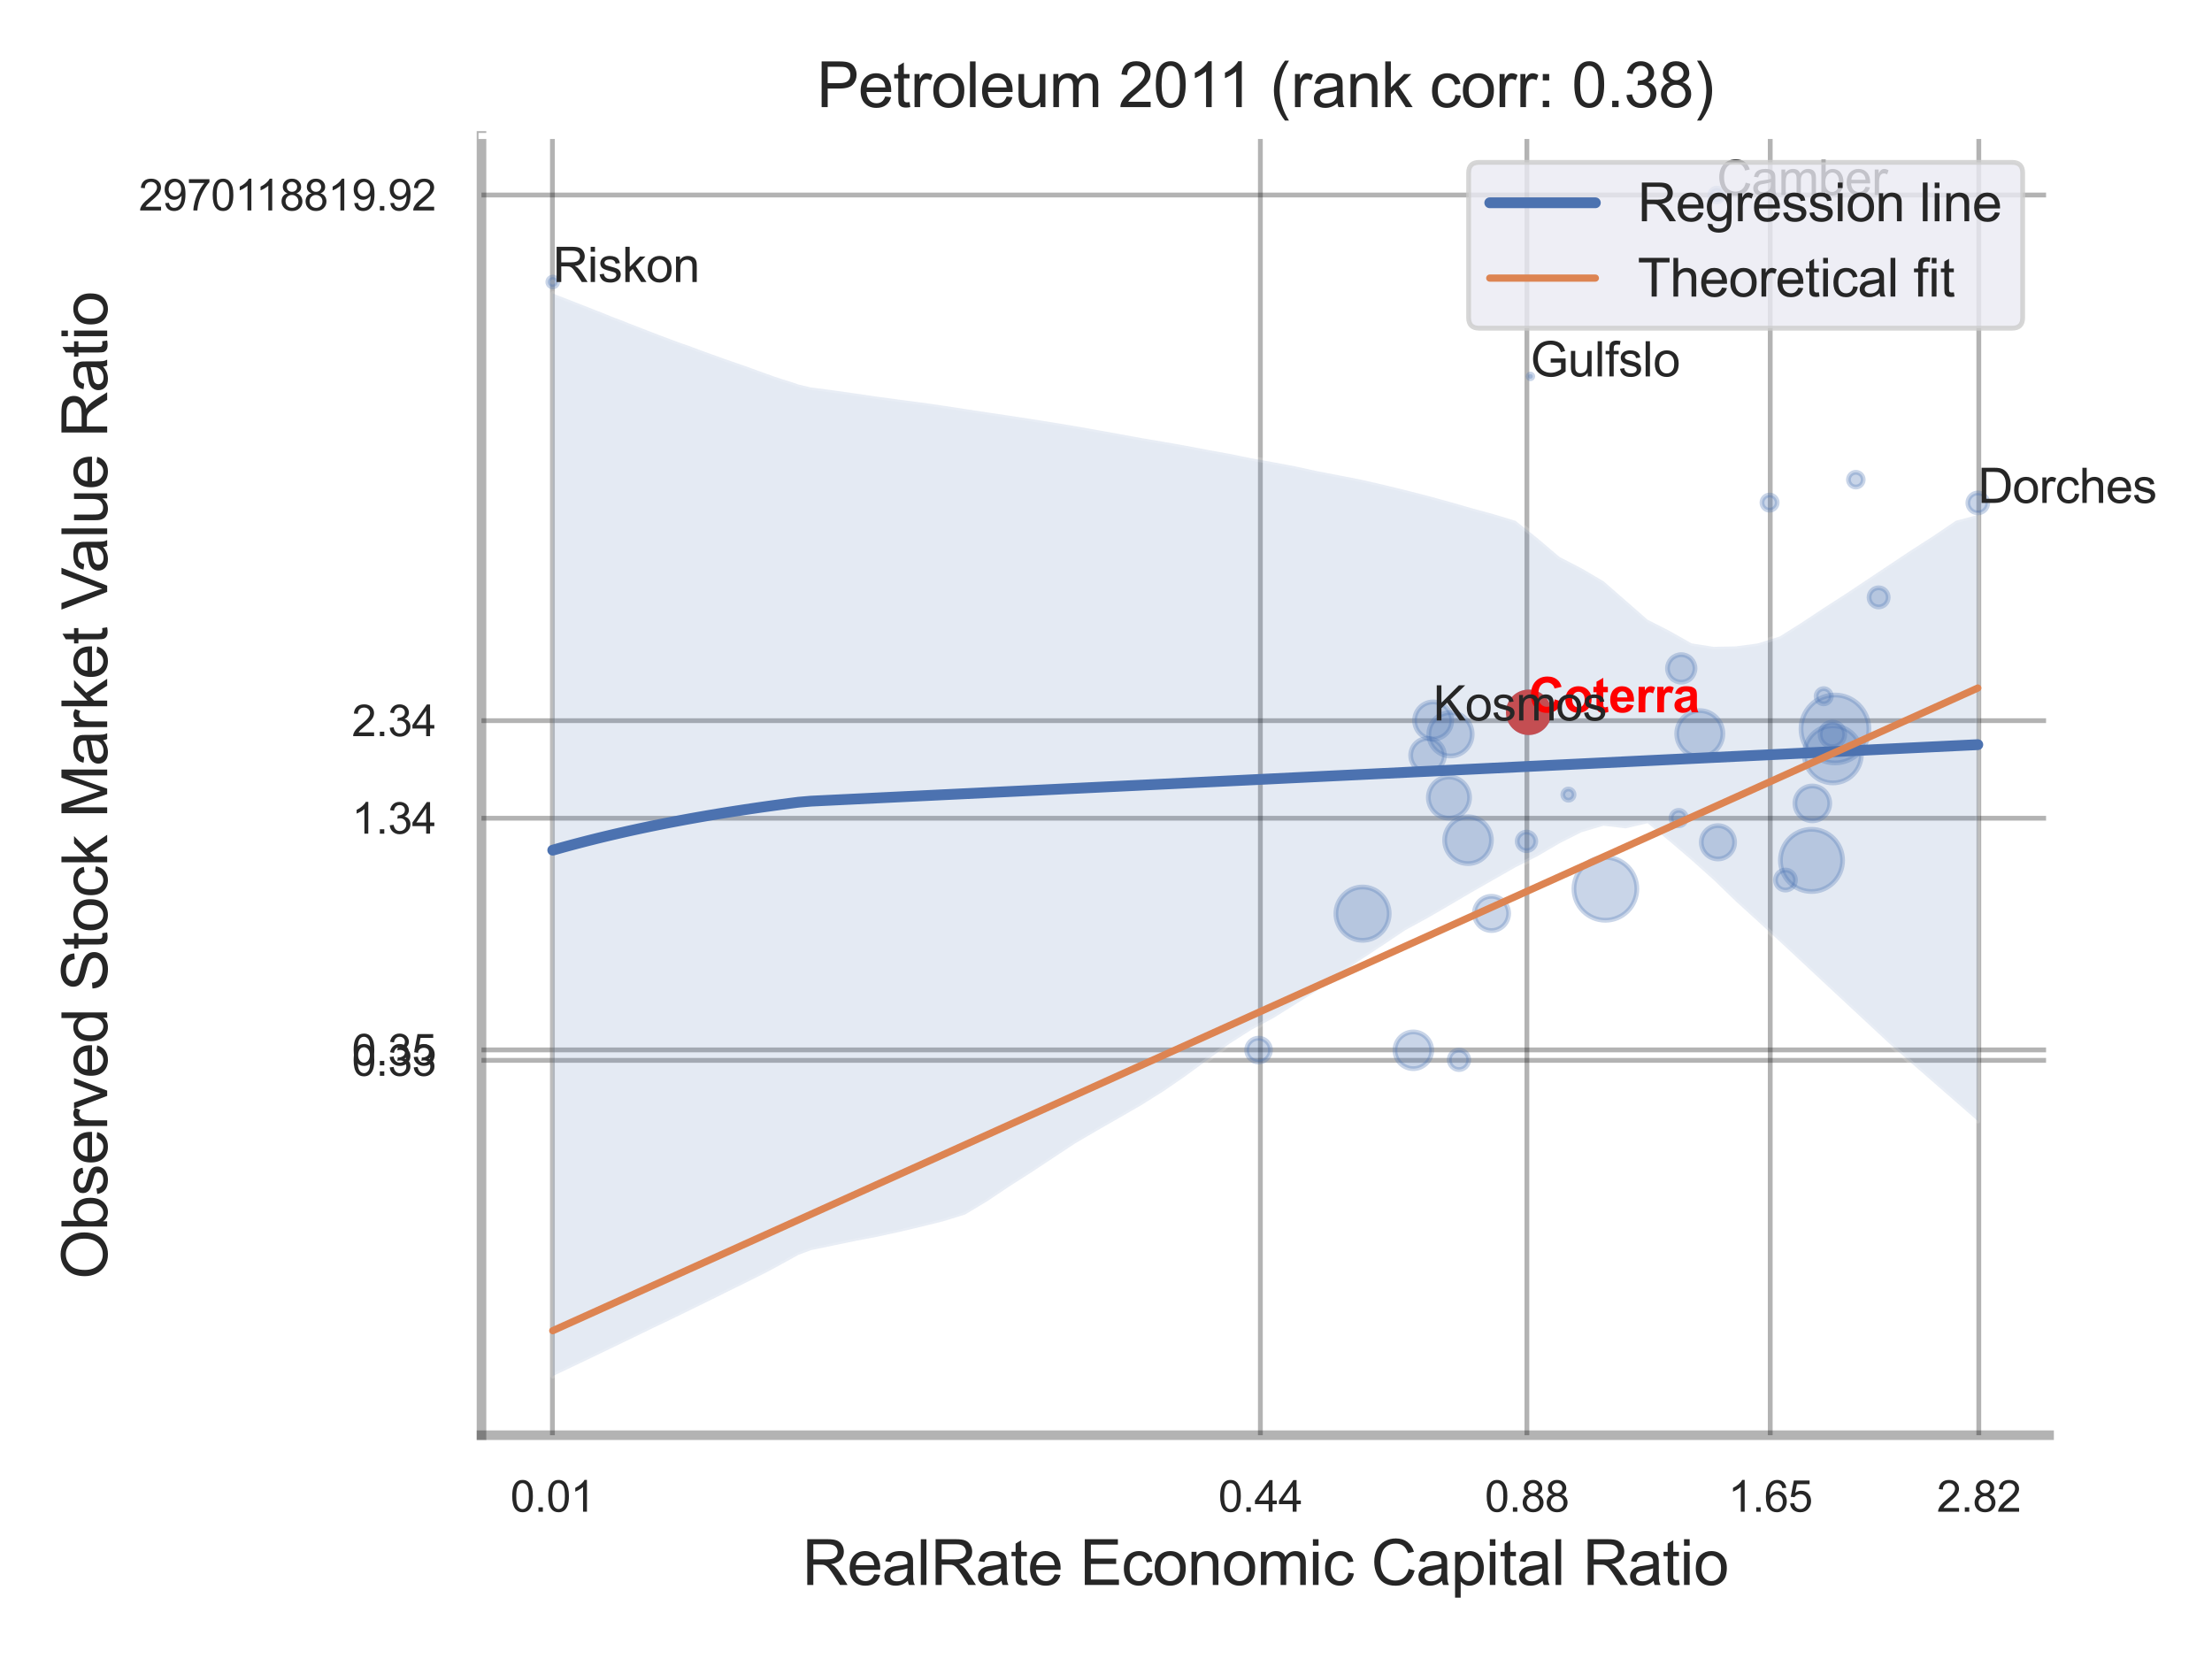 <?xml version="1.0" encoding="utf-8" standalone="no"?>
<!DOCTYPE svg PUBLIC "-//W3C//DTD SVG 1.1//EN"
  "http://www.w3.org/Graphics/SVG/1.1/DTD/svg11.dtd">
<svg xmlns:xlink="http://www.w3.org/1999/xlink" width="460.8pt" height="345.6pt" viewBox="0 0 460.8 345.6" xmlns="http://www.w3.org/2000/svg" version="1.1">
 <defs>
  <style type="text/css">*{stroke-linejoin: round; stroke-linecap: butt}</style>
 </defs>
 <g id="figure_1">
  <g id="patch_1">
   <path d="M 0 345.6 
L 460.8 345.6 
L 460.8 0 
L 0 0 
z
" style="fill: #ffffff"/>
  </g>
  <g id="axes_1">
   <g id="patch_2">
    <path d="M 100.305 298.98 
L 426.858 298.98 
L 426.858 28.32 
L 100.305 28.32 
z
" style="fill: #ffffff"/>
   </g>
   <g id="matplotlib.axis_1">
    <g id="xtick_1">
     <g id="line2d_1">
      <path d="M 115.082 298.98 
L 115.082 28.32 
" clip-path="url(#p9a77611519)" style="fill: none; stroke: #000000; stroke-opacity: 0.3; stroke-linecap: round"/>
     </g>
     <g id="text_1">
      <!-- 0.01 -->
      <g style="fill: #262626" transform="translate(106.325 314.922) scale(0.09 -0.09)">
       <defs>
        <path id="ArialMT-30" d="M 266 2259 
Q 266 3072 433 3567 
Q 600 4063 929 4331 
Q 1259 4600 1759 4600 
Q 2128 4600 2406 4451 
Q 2684 4303 2865 4023 
Q 3047 3744 3150 3342 
Q 3253 2941 3253 2259 
Q 3253 1453 3087 958 
Q 2922 463 2592 192 
Q 2263 -78 1759 -78 
Q 1097 -78 719 397 
Q 266 969 266 2259 
z
M 844 2259 
Q 844 1131 1108 757 
Q 1372 384 1759 384 
Q 2147 384 2411 759 
Q 2675 1134 2675 2259 
Q 2675 3391 2411 3762 
Q 2147 4134 1753 4134 
Q 1366 4134 1134 3806 
Q 844 3388 844 2259 
z
" transform="scale(0.016)"/>
        <path id="ArialMT-2e" d="M 581 0 
L 581 641 
L 1222 641 
L 1222 0 
L 581 0 
z
" transform="scale(0.016)"/>
        <path id="ArialMT-31" d="M 2384 0 
L 1822 0 
L 1822 3584 
Q 1619 3391 1289 3197 
Q 959 3003 697 2906 
L 697 3450 
Q 1169 3672 1522 3987 
Q 1875 4303 2022 4600 
L 2384 4600 
L 2384 0 
z
" transform="scale(0.016)"/>
       </defs>
       <use xlink:href="#ArialMT-30"/>
       <use xlink:href="#ArialMT-2e" x="55.615"/>
       <use xlink:href="#ArialMT-30" x="83.398"/>
       <use xlink:href="#ArialMT-31" x="139.014"/>
      </g>
     </g>
    </g>
    <g id="xtick_2">
     <g id="line2d_2">
      <path d="M 262.558 298.98 
L 262.558 28.32 
" clip-path="url(#p9a77611519)" style="fill: none; stroke: #000000; stroke-opacity: 0.3; stroke-linecap: round"/>
     </g>
     <g id="text_2">
      <!-- 0.44 -->
      <g style="fill: #262626" transform="translate(253.8 314.922) scale(0.09 -0.09)">
       <defs>
        <path id="ArialMT-34" d="M 2069 0 
L 2069 1097 
L 81 1097 
L 81 1613 
L 2172 4581 
L 2631 4581 
L 2631 1613 
L 3250 1613 
L 3250 1097 
L 2631 1097 
L 2631 0 
L 2069 0 
z
M 2069 1613 
L 2069 3678 
L 634 1613 
L 2069 1613 
z
" transform="scale(0.016)"/>
       </defs>
       <use xlink:href="#ArialMT-30"/>
       <use xlink:href="#ArialMT-2e" x="55.615"/>
       <use xlink:href="#ArialMT-34" x="83.398"/>
       <use xlink:href="#ArialMT-34" x="139.014"/>
      </g>
     </g>
    </g>
    <g id="xtick_3">
     <g id="line2d_3">
      <path d="M 318.078 298.98 
L 318.078 28.32 
" clip-path="url(#p9a77611519)" style="fill: none; stroke: #000000; stroke-opacity: 0.3; stroke-linecap: round"/>
     </g>
     <g id="text_3">
      <!-- 0.88 -->
      <g style="fill: #262626" transform="translate(309.321 314.922) scale(0.09 -0.09)">
       <defs>
        <path id="ArialMT-38" d="M 1131 2484 
Q 781 2613 612 2850 
Q 444 3088 444 3419 
Q 444 3919 803 4259 
Q 1163 4600 1759 4600 
Q 2359 4600 2725 4251 
Q 3091 3903 3091 3403 
Q 3091 3084 2923 2848 
Q 2756 2613 2416 2484 
Q 2838 2347 3058 2040 
Q 3278 1734 3278 1309 
Q 3278 722 2862 322 
Q 2447 -78 1769 -78 
Q 1091 -78 675 323 
Q 259 725 259 1325 
Q 259 1772 486 2073 
Q 713 2375 1131 2484 
z
M 1019 3438 
Q 1019 3113 1228 2906 
Q 1438 2700 1772 2700 
Q 2097 2700 2305 2904 
Q 2513 3109 2513 3406 
Q 2513 3716 2298 3927 
Q 2084 4138 1766 4138 
Q 1444 4138 1231 3931 
Q 1019 3725 1019 3438 
z
M 838 1322 
Q 838 1081 952 856 
Q 1066 631 1291 507 
Q 1516 384 1775 384 
Q 2178 384 2440 643 
Q 2703 903 2703 1303 
Q 2703 1709 2433 1975 
Q 2163 2241 1756 2241 
Q 1359 2241 1098 1978 
Q 838 1716 838 1322 
z
" transform="scale(0.016)"/>
       </defs>
       <use xlink:href="#ArialMT-30"/>
       <use xlink:href="#ArialMT-2e" x="55.615"/>
       <use xlink:href="#ArialMT-38" x="83.398"/>
       <use xlink:href="#ArialMT-38" x="139.014"/>
      </g>
     </g>
    </g>
    <g id="xtick_4">
     <g id="line2d_4">
      <path d="M 368.771 298.98 
L 368.771 28.32 
" clip-path="url(#p9a77611519)" style="fill: none; stroke: #000000; stroke-opacity: 0.3; stroke-linecap: round"/>
     </g>
     <g id="text_4">
      <!-- 1.65 -->
      <g style="fill: #262626" transform="translate(360.013 314.922) scale(0.09 -0.09)">
       <defs>
        <path id="ArialMT-36" d="M 3184 3459 
L 2625 3416 
Q 2550 3747 2413 3897 
Q 2184 4138 1850 4138 
Q 1581 4138 1378 3988 
Q 1113 3794 959 3422 
Q 806 3050 800 2363 
Q 1003 2672 1297 2822 
Q 1591 2972 1913 2972 
Q 2475 2972 2870 2558 
Q 3266 2144 3266 1488 
Q 3266 1056 3080 686 
Q 2894 316 2569 119 
Q 2244 -78 1831 -78 
Q 1128 -78 684 439 
Q 241 956 241 2144 
Q 241 3472 731 4075 
Q 1159 4600 1884 4600 
Q 2425 4600 2770 4297 
Q 3116 3994 3184 3459 
z
M 888 1484 
Q 888 1194 1011 928 
Q 1134 663 1356 523 
Q 1578 384 1822 384 
Q 2178 384 2434 671 
Q 2691 959 2691 1453 
Q 2691 1928 2437 2201 
Q 2184 2475 1800 2475 
Q 1419 2475 1153 2201 
Q 888 1928 888 1484 
z
" transform="scale(0.016)"/>
        <path id="ArialMT-35" d="M 266 1200 
L 856 1250 
Q 922 819 1161 601 
Q 1400 384 1738 384 
Q 2144 384 2425 690 
Q 2706 997 2706 1503 
Q 2706 1984 2436 2262 
Q 2166 2541 1728 2541 
Q 1456 2541 1237 2417 
Q 1019 2294 894 2097 
L 366 2166 
L 809 4519 
L 3088 4519 
L 3088 3981 
L 1259 3981 
L 1013 2750 
Q 1425 3038 1878 3038 
Q 2478 3038 2890 2622 
Q 3303 2206 3303 1553 
Q 3303 931 2941 478 
Q 2500 -78 1738 -78 
Q 1113 -78 717 272 
Q 322 622 266 1200 
z
" transform="scale(0.016)"/>
       </defs>
       <use xlink:href="#ArialMT-31"/>
       <use xlink:href="#ArialMT-2e" x="55.615"/>
       <use xlink:href="#ArialMT-36" x="83.398"/>
       <use xlink:href="#ArialMT-35" x="139.014"/>
      </g>
     </g>
    </g>
    <g id="xtick_5">
     <g id="line2d_5">
      <path d="M 412.221 298.98 
L 412.221 28.32 
" clip-path="url(#p9a77611519)" style="fill: none; stroke: #000000; stroke-opacity: 0.3; stroke-linecap: round"/>
     </g>
     <g id="text_5">
      <!-- 2.82 -->
      <g style="fill: #262626" transform="translate(403.464 314.922) scale(0.09 -0.09)">
       <defs>
        <path id="ArialMT-32" d="M 3222 541 
L 3222 0 
L 194 0 
Q 188 203 259 391 
Q 375 700 629 1000 
Q 884 1300 1366 1694 
Q 2113 2306 2375 2664 
Q 2638 3022 2638 3341 
Q 2638 3675 2398 3904 
Q 2159 4134 1775 4134 
Q 1369 4134 1125 3890 
Q 881 3647 878 3216 
L 300 3275 
Q 359 3922 746 4261 
Q 1134 4600 1788 4600 
Q 2447 4600 2831 4234 
Q 3216 3869 3216 3328 
Q 3216 3053 3103 2787 
Q 2991 2522 2730 2228 
Q 2469 1934 1863 1422 
Q 1356 997 1212 845 
Q 1069 694 975 541 
L 3222 541 
z
" transform="scale(0.016)"/>
       </defs>
       <use xlink:href="#ArialMT-32"/>
       <use xlink:href="#ArialMT-2e" x="55.615"/>
       <use xlink:href="#ArialMT-38" x="83.398"/>
       <use xlink:href="#ArialMT-32" x="139.014"/>
      </g>
     </g>
    </g>
    <g id="xtick_6"/>
    <g id="xtick_7"/>
    <g id="text_6">
     <!-- RealRate Economic Capital Ratio -->
     <g style="fill: #262626" transform="translate(167.123 330.174) scale(0.13 -0.13)">
      <defs>
       <path id="ArialMT-52" d="M 503 0 
L 503 4581 
L 2534 4581 
Q 3147 4581 3465 4457 
Q 3784 4334 3975 4021 
Q 4166 3709 4166 3331 
Q 4166 2844 3850 2509 
Q 3534 2175 2875 2084 
Q 3116 1969 3241 1856 
Q 3506 1613 3744 1247 
L 4541 0 
L 3778 0 
L 3172 953 
Q 2906 1366 2734 1584 
Q 2563 1803 2427 1890 
Q 2291 1978 2150 2013 
Q 2047 2034 1813 2034 
L 1109 2034 
L 1109 0 
L 503 0 
z
M 1109 2559 
L 2413 2559 
Q 2828 2559 3062 2645 
Q 3297 2731 3419 2920 
Q 3541 3109 3541 3331 
Q 3541 3656 3305 3865 
Q 3069 4075 2559 4075 
L 1109 4075 
L 1109 2559 
z
" transform="scale(0.016)"/>
       <path id="ArialMT-65" d="M 2694 1069 
L 3275 997 
Q 3138 488 2766 206 
Q 2394 -75 1816 -75 
Q 1088 -75 661 373 
Q 234 822 234 1631 
Q 234 2469 665 2931 
Q 1097 3394 1784 3394 
Q 2450 3394 2872 2941 
Q 3294 2488 3294 1666 
Q 3294 1616 3291 1516 
L 816 1516 
Q 847 969 1125 678 
Q 1403 388 1819 388 
Q 2128 388 2347 550 
Q 2566 713 2694 1069 
z
M 847 1978 
L 2700 1978 
Q 2663 2397 2488 2606 
Q 2219 2931 1791 2931 
Q 1403 2931 1139 2672 
Q 875 2413 847 1978 
z
" transform="scale(0.016)"/>
       <path id="ArialMT-61" d="M 2588 409 
Q 2275 144 1986 34 
Q 1697 -75 1366 -75 
Q 819 -75 525 192 
Q 231 459 231 875 
Q 231 1119 342 1320 
Q 453 1522 633 1644 
Q 813 1766 1038 1828 
Q 1203 1872 1538 1913 
Q 2219 1994 2541 2106 
Q 2544 2222 2544 2253 
Q 2544 2597 2384 2738 
Q 2169 2928 1744 2928 
Q 1347 2928 1158 2789 
Q 969 2650 878 2297 
L 328 2372 
Q 403 2725 575 2942 
Q 747 3159 1072 3276 
Q 1397 3394 1825 3394 
Q 2250 3394 2515 3294 
Q 2781 3194 2906 3042 
Q 3031 2891 3081 2659 
Q 3109 2516 3109 2141 
L 3109 1391 
Q 3109 606 3145 398 
Q 3181 191 3288 0 
L 2700 0 
Q 2613 175 2588 409 
z
M 2541 1666 
Q 2234 1541 1622 1453 
Q 1275 1403 1131 1340 
Q 988 1278 909 1158 
Q 831 1038 831 891 
Q 831 666 1001 516 
Q 1172 366 1500 366 
Q 1825 366 2078 508 
Q 2331 650 2450 897 
Q 2541 1088 2541 1459 
L 2541 1666 
z
" transform="scale(0.016)"/>
       <path id="ArialMT-6c" d="M 409 0 
L 409 4581 
L 972 4581 
L 972 0 
L 409 0 
z
" transform="scale(0.016)"/>
       <path id="ArialMT-74" d="M 1650 503 
L 1731 6 
Q 1494 -44 1306 -44 
Q 1000 -44 831 53 
Q 663 150 594 308 
Q 525 466 525 972 
L 525 2881 
L 113 2881 
L 113 3319 
L 525 3319 
L 525 4141 
L 1084 4478 
L 1084 3319 
L 1650 3319 
L 1650 2881 
L 1084 2881 
L 1084 941 
Q 1084 700 1114 631 
Q 1144 563 1211 522 
Q 1278 481 1403 481 
Q 1497 481 1650 503 
z
" transform="scale(0.016)"/>
       <path id="ArialMT-20" transform="scale(0.016)"/>
       <path id="ArialMT-45" d="M 506 0 
L 506 4581 
L 3819 4581 
L 3819 4041 
L 1113 4041 
L 1113 2638 
L 3647 2638 
L 3647 2100 
L 1113 2100 
L 1113 541 
L 3925 541 
L 3925 0 
L 506 0 
z
" transform="scale(0.016)"/>
       <path id="ArialMT-63" d="M 2588 1216 
L 3141 1144 
Q 3050 572 2676 248 
Q 2303 -75 1759 -75 
Q 1078 -75 664 370 
Q 250 816 250 1647 
Q 250 2184 428 2587 
Q 606 2991 970 3192 
Q 1334 3394 1763 3394 
Q 2303 3394 2647 3120 
Q 2991 2847 3088 2344 
L 2541 2259 
Q 2463 2594 2264 2762 
Q 2066 2931 1784 2931 
Q 1359 2931 1093 2626 
Q 828 2322 828 1663 
Q 828 994 1084 691 
Q 1341 388 1753 388 
Q 2084 388 2306 591 
Q 2528 794 2588 1216 
z
" transform="scale(0.016)"/>
       <path id="ArialMT-6f" d="M 213 1659 
Q 213 2581 725 3025 
Q 1153 3394 1769 3394 
Q 2453 3394 2887 2945 
Q 3322 2497 3322 1706 
Q 3322 1066 3130 698 
Q 2938 331 2570 128 
Q 2203 -75 1769 -75 
Q 1072 -75 642 372 
Q 213 819 213 1659 
z
M 791 1659 
Q 791 1022 1069 705 
Q 1347 388 1769 388 
Q 2188 388 2466 706 
Q 2744 1025 2744 1678 
Q 2744 2294 2464 2611 
Q 2184 2928 1769 2928 
Q 1347 2928 1069 2612 
Q 791 2297 791 1659 
z
" transform="scale(0.016)"/>
       <path id="ArialMT-6e" d="M 422 0 
L 422 3319 
L 928 3319 
L 928 2847 
Q 1294 3394 1984 3394 
Q 2284 3394 2536 3286 
Q 2788 3178 2913 3003 
Q 3038 2828 3088 2588 
Q 3119 2431 3119 2041 
L 3119 0 
L 2556 0 
L 2556 2019 
Q 2556 2363 2490 2533 
Q 2425 2703 2258 2804 
Q 2091 2906 1866 2906 
Q 1506 2906 1245 2678 
Q 984 2450 984 1813 
L 984 0 
L 422 0 
z
" transform="scale(0.016)"/>
       <path id="ArialMT-6d" d="M 422 0 
L 422 3319 
L 925 3319 
L 925 2853 
Q 1081 3097 1340 3245 
Q 1600 3394 1931 3394 
Q 2300 3394 2536 3241 
Q 2772 3088 2869 2813 
Q 3263 3394 3894 3394 
Q 4388 3394 4653 3120 
Q 4919 2847 4919 2278 
L 4919 0 
L 4359 0 
L 4359 2091 
Q 4359 2428 4304 2576 
Q 4250 2725 4106 2815 
Q 3963 2906 3769 2906 
Q 3419 2906 3187 2673 
Q 2956 2441 2956 1928 
L 2956 0 
L 2394 0 
L 2394 2156 
Q 2394 2531 2256 2718 
Q 2119 2906 1806 2906 
Q 1569 2906 1367 2781 
Q 1166 2656 1075 2415 
Q 984 2175 984 1722 
L 984 0 
L 422 0 
z
" transform="scale(0.016)"/>
       <path id="ArialMT-69" d="M 425 3934 
L 425 4581 
L 988 4581 
L 988 3934 
L 425 3934 
z
M 425 0 
L 425 3319 
L 988 3319 
L 988 0 
L 425 0 
z
" transform="scale(0.016)"/>
       <path id="ArialMT-43" d="M 3763 1606 
L 4369 1453 
Q 4178 706 3683 314 
Q 3188 -78 2472 -78 
Q 1731 -78 1267 223 
Q 803 525 561 1097 
Q 319 1669 319 2325 
Q 319 3041 592 3573 
Q 866 4106 1370 4382 
Q 1875 4659 2481 4659 
Q 3169 4659 3637 4309 
Q 4106 3959 4291 3325 
L 3694 3184 
Q 3534 3684 3231 3912 
Q 2928 4141 2469 4141 
Q 1941 4141 1586 3887 
Q 1231 3634 1087 3207 
Q 944 2781 944 2328 
Q 944 1744 1114 1308 
Q 1284 872 1643 656 
Q 2003 441 2422 441 
Q 2931 441 3284 734 
Q 3638 1028 3763 1606 
z
" transform="scale(0.016)"/>
       <path id="ArialMT-70" d="M 422 -1272 
L 422 3319 
L 934 3319 
L 934 2888 
Q 1116 3141 1344 3267 
Q 1572 3394 1897 3394 
Q 2322 3394 2647 3175 
Q 2972 2956 3137 2557 
Q 3303 2159 3303 1684 
Q 3303 1175 3120 767 
Q 2938 359 2589 142 
Q 2241 -75 1856 -75 
Q 1575 -75 1351 44 
Q 1128 163 984 344 
L 984 -1272 
L 422 -1272 
z
M 931 1641 
Q 931 1000 1190 694 
Q 1450 388 1819 388 
Q 2194 388 2461 705 
Q 2728 1022 2728 1688 
Q 2728 2322 2467 2637 
Q 2206 2953 1844 2953 
Q 1484 2953 1207 2617 
Q 931 2281 931 1641 
z
" transform="scale(0.016)"/>
      </defs>
      <use xlink:href="#ArialMT-52"/>
      <use xlink:href="#ArialMT-65" x="72.217"/>
      <use xlink:href="#ArialMT-61" x="127.832"/>
      <use xlink:href="#ArialMT-6c" x="183.447"/>
      <use xlink:href="#ArialMT-52" x="205.664"/>
      <use xlink:href="#ArialMT-61" x="277.881"/>
      <use xlink:href="#ArialMT-74" x="333.496"/>
      <use xlink:href="#ArialMT-65" x="361.279"/>
      <use xlink:href="#ArialMT-20" x="416.895"/>
      <use xlink:href="#ArialMT-45" x="444.678"/>
      <use xlink:href="#ArialMT-63" x="511.377"/>
      <use xlink:href="#ArialMT-6f" x="561.377"/>
      <use xlink:href="#ArialMT-6e" x="616.992"/>
      <use xlink:href="#ArialMT-6f" x="672.607"/>
      <use xlink:href="#ArialMT-6d" x="728.223"/>
      <use xlink:href="#ArialMT-69" x="811.523"/>
      <use xlink:href="#ArialMT-63" x="833.74"/>
      <use xlink:href="#ArialMT-20" x="883.74"/>
      <use xlink:href="#ArialMT-43" x="911.523"/>
      <use xlink:href="#ArialMT-61" x="983.74"/>
      <use xlink:href="#ArialMT-70" x="1039.355"/>
      <use xlink:href="#ArialMT-69" x="1094.971"/>
      <use xlink:href="#ArialMT-74" x="1117.188"/>
      <use xlink:href="#ArialMT-61" x="1144.971"/>
      <use xlink:href="#ArialMT-6c" x="1200.586"/>
      <use xlink:href="#ArialMT-20" x="1222.803"/>
      <use xlink:href="#ArialMT-52" x="1250.586"/>
      <use xlink:href="#ArialMT-61" x="1322.803"/>
      <use xlink:href="#ArialMT-74" x="1378.418"/>
      <use xlink:href="#ArialMT-69" x="1406.201"/>
      <use xlink:href="#ArialMT-6f" x="1428.418"/>
     </g>
    </g>
   </g>
   <g id="matplotlib.axis_2">
    <g id="ytick_1">
     <g id="line2d_6">
      <path d="M 100.305 220.89 
L 426.858 220.89 
" clip-path="url(#p9a77611519)" style="fill: none; stroke: #000000; stroke-opacity: 0.3; stroke-linecap: round"/>
     </g>
     <g id="text_7">
      <!-- 0.33 -->
      <g style="fill: #262626" transform="translate(73.29 224.111) scale(0.09 -0.09)">
       <defs>
        <path id="ArialMT-33" d="M 269 1209 
L 831 1284 
Q 928 806 1161 595 
Q 1394 384 1728 384 
Q 2125 384 2398 659 
Q 2672 934 2672 1341 
Q 2672 1728 2419 1979 
Q 2166 2231 1775 2231 
Q 1616 2231 1378 2169 
L 1441 2663 
Q 1497 2656 1531 2656 
Q 1891 2656 2178 2843 
Q 2466 3031 2466 3422 
Q 2466 3731 2256 3934 
Q 2047 4138 1716 4138 
Q 1388 4138 1169 3931 
Q 950 3725 888 3313 
L 325 3413 
Q 428 3978 793 4289 
Q 1159 4600 1703 4600 
Q 2078 4600 2393 4439 
Q 2709 4278 2876 4000 
Q 3044 3722 3044 3409 
Q 3044 3113 2884 2869 
Q 2725 2625 2413 2481 
Q 2819 2388 3044 2092 
Q 3269 1797 3269 1353 
Q 3269 753 2831 336 
Q 2394 -81 1725 -81 
Q 1122 -81 723 278 
Q 325 638 269 1209 
z
" transform="scale(0.016)"/>
       </defs>
       <use xlink:href="#ArialMT-30"/>
       <use xlink:href="#ArialMT-2e" x="55.615"/>
       <use xlink:href="#ArialMT-33" x="83.398"/>
       <use xlink:href="#ArialMT-33" x="139.014"/>
      </g>
     </g>
    </g>
    <g id="ytick_2">
     <g id="line2d_7">
      <path d="M 100.305 218.713 
L 426.858 218.713 
" clip-path="url(#p9a77611519)" style="fill: none; stroke: #000000; stroke-opacity: 0.3; stroke-linecap: round"/>
     </g>
     <g id="text_8">
      <!-- 0.35 -->
      <g style="fill: #262626" transform="translate(73.29 221.934) scale(0.09 -0.09)">
       <use xlink:href="#ArialMT-30"/>
       <use xlink:href="#ArialMT-2e" x="55.615"/>
       <use xlink:href="#ArialMT-33" x="83.398"/>
       <use xlink:href="#ArialMT-35" x="139.014"/>
      </g>
     </g>
    </g>
    <g id="ytick_3">
     <g id="line2d_8">
      <path d="M 100.305 170.451 
L 426.858 170.451 
" clip-path="url(#p9a77611519)" style="fill: none; stroke: #000000; stroke-opacity: 0.3; stroke-linecap: round"/>
     </g>
     <g id="text_9">
      <!-- 1.34 -->
      <g style="fill: #262626" transform="translate(73.29 173.672) scale(0.09 -0.09)">
       <use xlink:href="#ArialMT-31"/>
       <use xlink:href="#ArialMT-2e" x="55.615"/>
       <use xlink:href="#ArialMT-33" x="83.398"/>
       <use xlink:href="#ArialMT-34" x="139.014"/>
      </g>
     </g>
    </g>
    <g id="ytick_4">
     <g id="line2d_9">
      <path d="M 100.305 150.13 
L 426.858 150.13 
" clip-path="url(#p9a77611519)" style="fill: none; stroke: #000000; stroke-opacity: 0.3; stroke-linecap: round"/>
     </g>
     <g id="text_10">
      <!-- 2.34 -->
      <g style="fill: #262626" transform="translate(73.29 153.351) scale(0.09 -0.09)">
       <use xlink:href="#ArialMT-32"/>
       <use xlink:href="#ArialMT-2e" x="55.615"/>
       <use xlink:href="#ArialMT-33" x="83.398"/>
       <use xlink:href="#ArialMT-34" x="139.014"/>
      </g>
     </g>
    </g>
    <g id="ytick_5">
     <g id="line2d_10">
      <path d="M 100.305 40.625 
L 426.858 40.625 
" clip-path="url(#p9a77611519)" style="fill: none; stroke: #000000; stroke-opacity: 0.3; stroke-linecap: round"/>
     </g>
     <g id="text_11">
      <!-- 2970118819.92 -->
      <g style="fill: #262626" transform="translate(28.91 43.846) scale(0.09 -0.09)">
       <defs>
        <path id="ArialMT-39" d="M 350 1059 
L 891 1109 
Q 959 728 1153 556 
Q 1347 384 1650 384 
Q 1909 384 2104 503 
Q 2300 622 2425 820 
Q 2550 1019 2634 1356 
Q 2719 1694 2719 2044 
Q 2719 2081 2716 2156 
Q 2547 1888 2255 1720 
Q 1963 1553 1622 1553 
Q 1053 1553 659 1965 
Q 266 2378 266 3053 
Q 266 3750 677 4175 
Q 1088 4600 1706 4600 
Q 2153 4600 2523 4359 
Q 2894 4119 3086 3673 
Q 3278 3228 3278 2384 
Q 3278 1506 3087 986 
Q 2897 466 2520 194 
Q 2144 -78 1638 -78 
Q 1100 -78 759 220 
Q 419 519 350 1059 
z
M 2653 3081 
Q 2653 3566 2395 3850 
Q 2138 4134 1775 4134 
Q 1400 4134 1122 3828 
Q 844 3522 844 3034 
Q 844 2597 1108 2323 
Q 1372 2050 1759 2050 
Q 2150 2050 2401 2323 
Q 2653 2597 2653 3081 
z
" transform="scale(0.016)"/>
        <path id="ArialMT-37" d="M 303 3981 
L 303 4522 
L 3269 4522 
L 3269 4084 
Q 2831 3619 2401 2847 
Q 1972 2075 1738 1259 
Q 1569 684 1522 0 
L 944 0 
Q 953 541 1156 1306 
Q 1359 2072 1739 2783 
Q 2119 3494 2547 3981 
L 303 3981 
z
" transform="scale(0.016)"/>
       </defs>
       <use xlink:href="#ArialMT-32"/>
       <use xlink:href="#ArialMT-39" x="55.615"/>
       <use xlink:href="#ArialMT-37" x="111.23"/>
       <use xlink:href="#ArialMT-30" x="166.846"/>
       <use xlink:href="#ArialMT-31" x="222.461"/>
       <use xlink:href="#ArialMT-31" x="270.701"/>
       <use xlink:href="#ArialMT-38" x="326.316"/>
       <use xlink:href="#ArialMT-38" x="381.932"/>
       <use xlink:href="#ArialMT-31" x="437.547"/>
       <use xlink:href="#ArialMT-39" x="493.162"/>
       <use xlink:href="#ArialMT-2e" x="548.777"/>
       <use xlink:href="#ArialMT-39" x="576.561"/>
       <use xlink:href="#ArialMT-32" x="632.176"/>
      </g>
     </g>
    </g>
    <g id="ytick_6"/>
    <g id="ytick_7"/>
    <g id="ytick_8"/>
    <g id="ytick_9"/>
    <g id="text_12">
     <!-- Observed Stock Market Value Ratio -->
     <g style="fill: #262626" transform="translate(22.327 266.489) rotate(-90) scale(0.13 -0.13)">
      <defs>
       <path id="ArialMT-4f" d="M 309 2231 
Q 309 3372 921 4017 
Q 1534 4663 2503 4663 
Q 3138 4663 3647 4359 
Q 4156 4056 4423 3514 
Q 4691 2972 4691 2284 
Q 4691 1588 4409 1038 
Q 4128 488 3612 205 
Q 3097 -78 2500 -78 
Q 1853 -78 1343 234 
Q 834 547 571 1087 
Q 309 1628 309 2231 
z
M 934 2222 
Q 934 1394 1379 917 
Q 1825 441 2497 441 
Q 3181 441 3623 922 
Q 4066 1403 4066 2288 
Q 4066 2847 3877 3264 
Q 3688 3681 3323 3911 
Q 2959 4141 2506 4141 
Q 1863 4141 1398 3698 
Q 934 3256 934 2222 
z
" transform="scale(0.016)"/>
       <path id="ArialMT-62" d="M 941 0 
L 419 0 
L 419 4581 
L 981 4581 
L 981 2947 
Q 1338 3394 1891 3394 
Q 2197 3394 2470 3270 
Q 2744 3147 2920 2923 
Q 3097 2700 3197 2384 
Q 3297 2069 3297 1709 
Q 3297 856 2875 390 
Q 2453 -75 1863 -75 
Q 1275 -75 941 416 
L 941 0 
z
M 934 1684 
Q 934 1088 1097 822 
Q 1363 388 1816 388 
Q 2184 388 2453 708 
Q 2722 1028 2722 1663 
Q 2722 2313 2464 2622 
Q 2206 2931 1841 2931 
Q 1472 2931 1203 2611 
Q 934 2291 934 1684 
z
" transform="scale(0.016)"/>
       <path id="ArialMT-73" d="M 197 991 
L 753 1078 
Q 800 744 1014 566 
Q 1228 388 1613 388 
Q 2000 388 2187 545 
Q 2375 703 2375 916 
Q 2375 1106 2209 1216 
Q 2094 1291 1634 1406 
Q 1016 1563 777 1677 
Q 538 1791 414 1992 
Q 291 2194 291 2438 
Q 291 2659 392 2848 
Q 494 3038 669 3163 
Q 800 3259 1026 3326 
Q 1253 3394 1513 3394 
Q 1903 3394 2198 3281 
Q 2494 3169 2634 2976 
Q 2775 2784 2828 2463 
L 2278 2388 
Q 2241 2644 2061 2787 
Q 1881 2931 1553 2931 
Q 1166 2931 1000 2803 
Q 834 2675 834 2503 
Q 834 2394 903 2306 
Q 972 2216 1119 2156 
Q 1203 2125 1616 2013 
Q 2213 1853 2448 1751 
Q 2684 1650 2818 1456 
Q 2953 1263 2953 975 
Q 2953 694 2789 445 
Q 2625 197 2315 61 
Q 2006 -75 1616 -75 
Q 969 -75 630 194 
Q 291 463 197 991 
z
" transform="scale(0.016)"/>
       <path id="ArialMT-72" d="M 416 0 
L 416 3319 
L 922 3319 
L 922 2816 
Q 1116 3169 1280 3281 
Q 1444 3394 1641 3394 
Q 1925 3394 2219 3213 
L 2025 2691 
Q 1819 2813 1613 2813 
Q 1428 2813 1281 2702 
Q 1134 2591 1072 2394 
Q 978 2094 978 1738 
L 978 0 
L 416 0 
z
" transform="scale(0.016)"/>
       <path id="ArialMT-76" d="M 1344 0 
L 81 3319 
L 675 3319 
L 1388 1331 
Q 1503 1009 1600 663 
Q 1675 925 1809 1294 
L 2547 3319 
L 3125 3319 
L 1869 0 
L 1344 0 
z
" transform="scale(0.016)"/>
       <path id="ArialMT-64" d="M 2575 0 
L 2575 419 
Q 2259 -75 1647 -75 
Q 1250 -75 917 144 
Q 584 363 401 755 
Q 219 1147 219 1656 
Q 219 2153 384 2558 
Q 550 2963 881 3178 
Q 1213 3394 1622 3394 
Q 1922 3394 2156 3267 
Q 2391 3141 2538 2938 
L 2538 4581 
L 3097 4581 
L 3097 0 
L 2575 0 
z
M 797 1656 
Q 797 1019 1065 703 
Q 1334 388 1700 388 
Q 2069 388 2326 689 
Q 2584 991 2584 1609 
Q 2584 2291 2321 2609 
Q 2059 2928 1675 2928 
Q 1300 2928 1048 2622 
Q 797 2316 797 1656 
z
" transform="scale(0.016)"/>
       <path id="ArialMT-53" d="M 288 1472 
L 859 1522 
Q 900 1178 1048 958 
Q 1197 738 1509 602 
Q 1822 466 2213 466 
Q 2559 466 2825 569 
Q 3091 672 3220 851 
Q 3350 1031 3350 1244 
Q 3350 1459 3225 1620 
Q 3100 1781 2813 1891 
Q 2628 1963 1997 2114 
Q 1366 2266 1113 2400 
Q 784 2572 623 2826 
Q 463 3081 463 3397 
Q 463 3744 659 4045 
Q 856 4347 1234 4503 
Q 1613 4659 2075 4659 
Q 2584 4659 2973 4495 
Q 3363 4331 3572 4012 
Q 3781 3694 3797 3291 
L 3216 3247 
Q 3169 3681 2898 3903 
Q 2628 4125 2100 4125 
Q 1550 4125 1298 3923 
Q 1047 3722 1047 3438 
Q 1047 3191 1225 3031 
Q 1400 2872 2139 2705 
Q 2878 2538 3153 2413 
Q 3553 2228 3743 1945 
Q 3934 1663 3934 1294 
Q 3934 928 3725 604 
Q 3516 281 3123 101 
Q 2731 -78 2241 -78 
Q 1619 -78 1198 103 
Q 778 284 539 648 
Q 300 1013 288 1472 
z
" transform="scale(0.016)"/>
       <path id="ArialMT-6b" d="M 425 0 
L 425 4581 
L 988 4581 
L 988 1969 
L 2319 3319 
L 3047 3319 
L 1778 2088 
L 3175 0 
L 2481 0 
L 1384 1697 
L 988 1316 
L 988 0 
L 425 0 
z
" transform="scale(0.016)"/>
       <path id="ArialMT-4d" d="M 475 0 
L 475 4581 
L 1388 4581 
L 2472 1338 
Q 2622 884 2691 659 
Q 2769 909 2934 1394 
L 4031 4581 
L 4847 4581 
L 4847 0 
L 4263 0 
L 4263 3834 
L 2931 0 
L 2384 0 
L 1059 3900 
L 1059 0 
L 475 0 
z
" transform="scale(0.016)"/>
       <path id="ArialMT-56" d="M 1803 0 
L 28 4581 
L 684 4581 
L 1875 1253 
Q 2019 853 2116 503 
Q 2222 878 2363 1253 
L 3600 4581 
L 4219 4581 
L 2425 0 
L 1803 0 
z
" transform="scale(0.016)"/>
       <path id="ArialMT-75" d="M 2597 0 
L 2597 488 
Q 2209 -75 1544 -75 
Q 1250 -75 995 37 
Q 741 150 617 320 
Q 494 491 444 738 
Q 409 903 409 1263 
L 409 3319 
L 972 3319 
L 972 1478 
Q 972 1038 1006 884 
Q 1059 663 1231 536 
Q 1403 409 1656 409 
Q 1909 409 2131 539 
Q 2353 669 2445 892 
Q 2538 1116 2538 1541 
L 2538 3319 
L 3100 3319 
L 3100 0 
L 2597 0 
z
" transform="scale(0.016)"/>
      </defs>
      <use xlink:href="#ArialMT-4f"/>
      <use xlink:href="#ArialMT-62" x="77.783"/>
      <use xlink:href="#ArialMT-73" x="133.398"/>
      <use xlink:href="#ArialMT-65" x="183.398"/>
      <use xlink:href="#ArialMT-72" x="239.014"/>
      <use xlink:href="#ArialMT-76" x="272.314"/>
      <use xlink:href="#ArialMT-65" x="322.314"/>
      <use xlink:href="#ArialMT-64" x="377.93"/>
      <use xlink:href="#ArialMT-20" x="433.545"/>
      <use xlink:href="#ArialMT-53" x="461.328"/>
      <use xlink:href="#ArialMT-74" x="528.027"/>
      <use xlink:href="#ArialMT-6f" x="555.811"/>
      <use xlink:href="#ArialMT-63" x="611.426"/>
      <use xlink:href="#ArialMT-6b" x="661.426"/>
      <use xlink:href="#ArialMT-20" x="711.426"/>
      <use xlink:href="#ArialMT-4d" x="739.209"/>
      <use xlink:href="#ArialMT-61" x="822.51"/>
      <use xlink:href="#ArialMT-72" x="878.125"/>
      <use xlink:href="#ArialMT-6b" x="911.426"/>
      <use xlink:href="#ArialMT-65" x="961.426"/>
      <use xlink:href="#ArialMT-74" x="1017.041"/>
      <use xlink:href="#ArialMT-20" x="1044.824"/>
      <use xlink:href="#ArialMT-56" x="1072.607"/>
      <use xlink:href="#ArialMT-61" x="1131.932"/>
      <use xlink:href="#ArialMT-6c" x="1187.547"/>
      <use xlink:href="#ArialMT-75" x="1209.764"/>
      <use xlink:href="#ArialMT-65" x="1265.379"/>
      <use xlink:href="#ArialMT-20" x="1320.994"/>
      <use xlink:href="#ArialMT-52" x="1348.777"/>
      <use xlink:href="#ArialMT-61" x="1420.994"/>
      <use xlink:href="#ArialMT-74" x="1476.609"/>
      <use xlink:href="#ArialMT-69" x="1504.393"/>
      <use xlink:href="#ArialMT-6f" x="1526.609"/>
     </g>
    </g>
   </g>
   <g id="PathCollection_1">
    <path d="M 354.098 157.657 
C 355.373 157.657 356.597 157.151 357.499 156.249 
C 358.401 155.347 358.907 154.123 358.907 152.848 
C 358.907 151.572 358.401 150.349 357.499 149.447 
C 356.597 148.545 355.373 148.038 354.098 148.038 
C 352.822 148.038 351.599 148.545 350.697 149.447 
C 349.795 150.349 349.289 151.572 349.289 152.848 
C 349.289 154.123 349.795 155.347 350.697 156.249 
C 351.599 157.151 352.822 157.657 354.098 157.657 
z
" clip-path="url(#p9a77611519)" style="fill: #4c72b0; fill-opacity: 0.3; stroke: #4c72b0; stroke-opacity: 0.3"/>
    <path d="M 303.935 222.811 
C 304.473 222.811 304.99 222.597 305.37 222.216 
C 305.751 221.835 305.965 221.319 305.965 220.78 
C 305.965 220.242 305.751 219.726 305.37 219.345 
C 304.99 218.964 304.473 218.75 303.935 218.75 
C 303.396 218.75 302.88 218.964 302.499 219.345 
C 302.119 219.726 301.905 220.242 301.905 220.78 
C 301.905 221.319 302.119 221.835 302.499 222.216 
C 302.88 222.597 303.396 222.811 303.935 222.811 
z
" clip-path="url(#p9a77611519)" style="fill: #4c72b0; fill-opacity: 0.3; stroke: #4c72b0; stroke-opacity: 0.3"/>
    <path d="M 294.42 222.62 
C 295.435 222.62 296.408 222.217 297.126 221.5 
C 297.844 220.782 298.247 219.809 298.247 218.794 
C 298.247 217.779 297.844 216.805 297.126 216.088 
C 296.408 215.37 295.435 214.967 294.42 214.967 
C 293.405 214.967 292.432 215.37 291.714 216.088 
C 290.996 216.805 290.593 217.779 290.593 218.794 
C 290.593 219.809 290.996 220.782 291.714 221.5 
C 292.432 222.217 293.405 222.62 294.42 222.62 
z
" clip-path="url(#p9a77611519)" style="fill: #4c72b0; fill-opacity: 0.3; stroke: #4c72b0; stroke-opacity: 0.3"/>
    <path d="M 305.819 179.898 
C 307.112 179.898 308.353 179.384 309.267 178.47 
C 310.181 177.556 310.695 176.316 310.695 175.023 
C 310.695 173.73 310.181 172.489 309.267 171.575 
C 308.353 170.661 307.112 170.147 305.819 170.147 
C 304.526 170.147 303.286 170.661 302.372 171.575 
C 301.457 172.489 300.944 173.73 300.944 175.023 
C 300.944 176.316 301.457 177.556 302.372 178.47 
C 303.286 179.384 304.526 179.898 305.819 179.898 
z
" clip-path="url(#p9a77611519)" style="fill: #4c72b0; fill-opacity: 0.3; stroke: #4c72b0; stroke-opacity: 0.3"/>
    <path d="M 262.179 221.229 
C 262.837 221.229 263.468 220.968 263.933 220.503 
C 264.398 220.038 264.659 219.407 264.659 218.749 
C 264.659 218.091 264.398 217.46 263.933 216.995 
C 263.468 216.529 262.837 216.268 262.179 216.268 
C 261.521 216.268 260.89 216.529 260.425 216.995 
C 259.96 217.46 259.698 218.091 259.698 218.749 
C 259.698 219.407 259.96 220.038 260.425 220.503 
C 260.89 220.968 261.521 221.229 262.179 221.229 
z
" clip-path="url(#p9a77611519)" style="fill: #4c72b0; fill-opacity: 0.3; stroke: #4c72b0; stroke-opacity: 0.3"/>
    <path d="M 317.998 177.204 
C 318.511 177.204 319.004 177 319.367 176.636 
C 319.731 176.273 319.935 175.78 319.935 175.266 
C 319.935 174.753 319.731 174.26 319.367 173.897 
C 319.004 173.533 318.511 173.329 317.998 173.329 
C 317.484 173.329 316.991 173.533 316.628 173.897 
C 316.264 174.26 316.06 174.753 316.06 175.266 
C 316.06 175.78 316.264 176.273 316.628 176.636 
C 316.991 177 317.484 177.204 317.998 177.204 
z
" clip-path="url(#p9a77611519)" style="fill: #4c72b0; fill-opacity: 0.3; stroke: #4c72b0; stroke-opacity: 0.3"/>
    <path d="M 379.913 146.622 
C 380.333 146.622 380.736 146.455 381.033 146.159 
C 381.329 145.862 381.496 145.459 381.496 145.039 
C 381.496 144.619 381.329 144.217 381.033 143.92 
C 380.736 143.623 380.333 143.456 379.913 143.456 
C 379.493 143.456 379.091 143.623 378.794 143.92 
C 378.497 144.217 378.33 144.619 378.33 145.039 
C 378.33 145.459 378.497 145.862 378.794 146.159 
C 379.091 146.455 379.493 146.622 379.913 146.622 
z
" clip-path="url(#p9a77611519)" style="fill: #4c72b0; fill-opacity: 0.3; stroke: #4c72b0; stroke-opacity: 0.3"/>
    <path d="M 371.943 185.422 
C 372.497 185.422 373.028 185.202 373.42 184.81 
C 373.812 184.419 374.032 183.887 374.032 183.333 
C 374.032 182.78 373.812 182.248 373.42 181.857 
C 373.028 181.465 372.497 181.245 371.943 181.245 
C 371.389 181.245 370.858 181.465 370.466 181.857 
C 370.075 182.248 369.855 182.78 369.855 183.333 
C 369.855 183.887 370.075 184.419 370.466 184.81 
C 370.858 185.202 371.389 185.422 371.943 185.422 
z
" clip-path="url(#p9a77611519)" style="fill: #4c72b0; fill-opacity: 0.3; stroke: #4c72b0; stroke-opacity: 0.3"/>
    <path d="M 334.432 191.707 
C 336.17 191.707 337.837 191.016 339.066 189.787 
C 340.295 188.559 340.985 186.892 340.985 185.154 
C 340.985 183.416 340.295 181.749 339.066 180.521 
C 337.837 179.292 336.17 178.601 334.432 178.601 
C 332.695 178.601 331.028 179.292 329.799 180.521 
C 328.57 181.749 327.88 183.416 327.88 185.154 
C 327.88 186.892 328.57 188.559 329.799 189.787 
C 331.028 191.016 332.695 191.707 334.432 191.707 
z
" clip-path="url(#p9a77611519)" style="fill: #4c72b0; fill-opacity: 0.3; stroke: #4c72b0; stroke-opacity: 0.3"/>
    <path d="M 391.356 126.445 
C 391.886 126.445 392.394 126.235 392.768 125.86 
C 393.143 125.486 393.354 124.977 393.354 124.448 
C 393.354 123.918 393.143 123.41 392.768 123.035 
C 392.394 122.661 391.886 122.45 391.356 122.45 
C 390.826 122.45 390.318 122.661 389.944 123.035 
C 389.569 123.41 389.359 123.918 389.359 124.448 
C 389.359 124.977 389.569 125.486 389.944 125.86 
C 390.318 126.235 390.826 126.445 391.356 126.445 
z
" clip-path="url(#p9a77611519)" style="fill: #4c72b0; fill-opacity: 0.3; stroke: #4c72b0; stroke-opacity: 0.3"/>
    <path d="M 302.165 157.481 
C 303.363 157.481 304.513 157.005 305.361 156.157 
C 306.209 155.309 306.685 154.159 306.685 152.961 
C 306.685 151.762 306.209 150.612 305.361 149.765 
C 304.513 148.917 303.363 148.441 302.165 148.441 
C 300.966 148.441 299.816 148.917 298.968 149.765 
C 298.121 150.612 297.645 151.762 297.645 152.961 
C 297.645 154.159 298.121 155.309 298.968 156.157 
C 299.816 157.005 300.966 157.481 302.165 157.481 
z
" clip-path="url(#p9a77611519)" style="fill: #4c72b0; fill-opacity: 0.3; stroke: #4c72b0; stroke-opacity: 0.3"/>
    <path d="M 326.737 166.698 
C 327.046 166.698 327.343 166.575 327.562 166.356 
C 327.781 166.138 327.904 165.841 327.904 165.531 
C 327.904 165.222 327.781 164.925 327.562 164.706 
C 327.343 164.487 327.046 164.365 326.737 164.365 
C 326.427 164.365 326.131 164.487 325.912 164.706 
C 325.693 164.925 325.57 165.222 325.57 165.531 
C 325.57 165.841 325.693 166.138 325.912 166.356 
C 326.131 166.575 326.427 166.698 326.737 166.698 
z
" clip-path="url(#p9a77611519)" style="fill: #4c72b0; fill-opacity: 0.3; stroke: #4c72b0; stroke-opacity: 0.3"/>
    <path d="M 382.257 158.928 
C 384.132 158.928 385.931 158.183 387.257 156.857 
C 388.583 155.53 389.328 153.732 389.328 151.857 
C 389.328 149.981 388.583 148.183 387.257 146.857 
C 385.931 145.53 384.132 144.785 382.257 144.785 
C 380.382 144.785 378.583 145.53 377.257 146.857 
C 375.931 148.183 375.186 149.981 375.186 151.857 
C 375.186 153.732 375.931 155.53 377.257 156.857 
C 378.583 158.183 380.382 158.928 382.257 158.928 
z
" clip-path="url(#p9a77611519)" style="fill: #4c72b0; fill-opacity: 0.3; stroke: #4c72b0; stroke-opacity: 0.3"/>
    <path d="M 381.814 163.097 
C 383.391 163.097 384.904 162.47 386.019 161.355 
C 387.135 160.239 387.762 158.726 387.762 157.149 
C 387.762 155.572 387.135 154.059 386.019 152.943 
C 384.904 151.828 383.391 151.201 381.814 151.201 
C 380.236 151.201 378.723 151.828 377.608 152.943 
C 376.493 154.059 375.866 155.572 375.866 157.149 
C 375.866 158.726 376.493 160.239 377.608 161.355 
C 378.723 162.47 380.236 163.097 381.814 163.097 
z
" clip-path="url(#p9a77611519)" style="fill: #4c72b0; fill-opacity: 0.3; stroke: #4c72b0; stroke-opacity: 0.3"/>
    <path d="M 310.707 193.848 
C 311.653 193.848 312.56 193.472 313.229 192.803 
C 313.898 192.134 314.274 191.227 314.274 190.281 
C 314.274 189.335 313.898 188.427 313.229 187.758 
C 312.56 187.089 311.653 186.713 310.707 186.713 
C 309.761 186.713 308.853 187.089 308.184 187.758 
C 307.515 188.427 307.139 189.335 307.139 190.281 
C 307.139 191.227 307.515 192.134 308.184 192.803 
C 308.853 193.472 309.761 193.848 310.707 193.848 
z
" clip-path="url(#p9a77611519)" style="fill: #4c72b0; fill-opacity: 0.3; stroke: #4c72b0; stroke-opacity: 0.3"/>
    <path d="M 318.451 152.619 
C 319.573 152.619 320.65 152.173 321.444 151.379 
C 322.238 150.585 322.684 149.508 322.684 148.386 
C 322.684 147.263 322.238 146.186 321.444 145.392 
C 320.65 144.598 319.573 144.152 318.451 144.152 
C 317.328 144.152 316.251 144.598 315.457 145.392 
C 314.663 146.186 314.217 147.263 314.217 148.386 
C 314.217 149.508 314.663 150.585 315.457 151.379 
C 316.251 152.173 317.328 152.619 318.451 152.619 
z
" clip-path="url(#p9a77611519)" style="fill: #4c72b0; fill-opacity: 0.3; stroke: #4c72b0; stroke-opacity: 0.3"/>
    <path d="M 301.844 170.437 
C 302.983 170.437 304.076 169.985 304.881 169.18 
C 305.686 168.375 306.138 167.282 306.138 166.143 
C 306.138 165.005 305.686 163.912 304.881 163.107 
C 304.076 162.302 302.983 161.85 301.844 161.85 
C 300.706 161.85 299.613 162.302 298.808 163.107 
C 298.003 163.912 297.55 165.005 297.55 166.143 
C 297.55 167.282 298.003 168.375 298.808 169.18 
C 299.613 169.985 300.706 170.437 301.844 170.437 
z
" clip-path="url(#p9a77611519)" style="fill: #4c72b0; fill-opacity: 0.3; stroke: #4c72b0; stroke-opacity: 0.3"/>
    <path d="M 381.728 155.557 
C 382.41 155.557 383.064 155.286 383.545 154.804 
C 384.027 154.322 384.298 153.669 384.298 152.987 
C 384.298 152.306 384.027 151.652 383.545 151.17 
C 383.064 150.689 382.41 150.418 381.728 150.418 
C 381.047 150.418 380.393 150.689 379.912 151.17 
C 379.43 151.652 379.159 152.306 379.159 152.987 
C 379.159 153.669 379.43 154.322 379.912 154.804 
C 380.393 155.286 381.047 155.557 381.728 155.557 
z
" clip-path="url(#p9a77611519)" style="fill: #4c72b0; fill-opacity: 0.3; stroke: #4c72b0; stroke-opacity: 0.3"/>
    <path d="M 349.71 172.026 
C 350.136 172.026 350.545 171.857 350.846 171.556 
C 351.147 171.254 351.317 170.846 351.317 170.42 
C 351.317 169.994 351.147 169.585 350.846 169.284 
C 350.545 168.982 350.136 168.813 349.71 168.813 
C 349.284 168.813 348.875 168.982 348.574 169.284 
C 348.273 169.585 348.104 169.994 348.104 170.42 
C 348.104 170.846 348.273 171.254 348.574 171.556 
C 348.875 171.857 349.284 172.026 349.71 172.026 
z
" clip-path="url(#p9a77611519)" style="fill: #4c72b0; fill-opacity: 0.3; stroke: #4c72b0; stroke-opacity: 0.3"/>
    <path d="M 368.634 106.288 
C 369.053 106.288 369.455 106.122 369.752 105.825 
C 370.048 105.529 370.215 105.126 370.215 104.707 
C 370.215 104.288 370.048 103.886 369.752 103.589 
C 369.455 103.293 369.053 103.126 368.634 103.126 
C 368.214 103.126 367.812 103.293 367.516 103.589 
C 367.219 103.886 367.053 104.288 367.053 104.707 
C 367.053 105.126 367.219 105.529 367.516 105.825 
C 367.812 106.122 368.214 106.288 368.634 106.288 
z
" clip-path="url(#p9a77611519)" style="fill: #4c72b0; fill-opacity: 0.3; stroke: #4c72b0; stroke-opacity: 0.3"/>
    <path d="M 283.845 195.885 
C 285.318 195.885 286.73 195.3 287.772 194.259 
C 288.813 193.217 289.399 191.804 289.399 190.331 
C 289.399 188.859 288.813 187.446 287.772 186.404 
C 286.73 185.363 285.318 184.777 283.845 184.777 
C 282.372 184.777 280.959 185.363 279.917 186.404 
C 278.876 187.446 278.291 188.859 278.291 190.331 
C 278.291 191.804 278.876 193.217 279.917 194.259 
C 280.959 195.3 282.372 195.885 283.845 195.885 
z
" clip-path="url(#p9a77611519)" style="fill: #4c72b0; fill-opacity: 0.3; stroke: #4c72b0; stroke-opacity: 0.3"/>
    <path d="M 377.372 185.717 
C 379.09 185.717 380.739 185.034 381.954 183.819 
C 383.169 182.604 383.851 180.956 383.851 179.238 
C 383.851 177.519 383.169 175.871 381.954 174.656 
C 380.739 173.441 379.09 172.759 377.372 172.759 
C 375.654 172.759 374.006 173.441 372.791 174.656 
C 371.576 175.871 370.893 177.519 370.893 179.238 
C 370.893 180.956 371.576 182.604 372.791 183.819 
C 374.006 185.034 375.654 185.717 377.372 185.717 
z
" clip-path="url(#p9a77611519)" style="fill: #4c72b0; fill-opacity: 0.3; stroke: #4c72b0; stroke-opacity: 0.3"/>
    <path d="M 350.231 142.111 
C 350.991 142.111 351.721 141.808 352.259 141.271 
C 352.797 140.733 353.099 140.003 353.099 139.243 
C 353.099 138.482 352.797 137.753 352.259 137.215 
C 351.721 136.677 350.991 136.375 350.231 136.375 
C 349.47 136.375 348.741 136.677 348.203 137.215 
C 347.665 137.753 347.363 138.482 347.363 139.243 
C 347.363 140.003 347.665 140.733 348.203 141.271 
C 348.741 141.808 349.47 142.111 350.231 142.111 
z
" clip-path="url(#p9a77611519)" style="fill: #4c72b0; fill-opacity: 0.3; stroke: #4c72b0; stroke-opacity: 0.3"/>
    <path d="M 386.604 101.461 
C 387.011 101.461 387.402 101.299 387.69 101.011 
C 387.978 100.723 388.14 100.332 388.14 99.925 
C 388.14 99.517 387.978 99.127 387.69 98.838 
C 387.402 98.55 387.011 98.388 386.604 98.388 
C 386.196 98.388 385.806 98.55 385.517 98.838 
C 385.229 99.127 385.067 99.517 385.067 99.925 
C 385.067 100.332 385.229 100.723 385.517 101.011 
C 385.806 101.299 386.196 101.461 386.604 101.461 
z
" clip-path="url(#p9a77611519)" style="fill: #4c72b0; fill-opacity: 0.3; stroke: #4c72b0; stroke-opacity: 0.3"/>
    <path d="M 412.014 106.843 
C 412.565 106.843 413.092 106.624 413.481 106.235 
C 413.87 105.846 414.089 105.318 414.089 104.768 
C 414.089 104.218 413.87 103.69 413.481 103.301 
C 413.092 102.912 412.565 102.694 412.014 102.694 
C 411.464 102.694 410.937 102.912 410.547 103.301 
C 410.158 103.69 409.94 104.218 409.94 104.768 
C 409.94 105.318 410.158 105.846 410.547 106.235 
C 410.937 106.624 411.464 106.843 412.014 106.843 
z
" clip-path="url(#p9a77611519)" style="fill: #4c72b0; fill-opacity: 0.3; stroke: #4c72b0; stroke-opacity: 0.3"/>
    <path d="M 357.879 178.938 
C 358.799 178.938 359.682 178.572 360.333 177.921 
C 360.984 177.271 361.349 176.388 361.349 175.467 
C 361.349 174.547 360.984 173.664 360.333 173.014 
C 359.682 172.363 358.799 171.997 357.879 171.997 
C 356.959 171.997 356.076 172.363 355.425 173.014 
C 354.774 173.664 354.409 174.547 354.409 175.467 
C 354.409 176.388 354.774 177.271 355.425 177.921 
C 356.076 178.572 356.959 178.938 357.879 178.938 
z
" clip-path="url(#p9a77611519)" style="fill: #4c72b0; fill-opacity: 0.3; stroke: #4c72b0; stroke-opacity: 0.3"/>
    <path d="M 377.539 170.989 
C 378.501 170.989 379.423 170.607 380.104 169.927 
C 380.784 169.246 381.166 168.324 381.166 167.362 
C 381.166 166.4 380.784 165.477 380.104 164.797 
C 379.423 164.117 378.501 163.734 377.539 163.734 
C 376.577 163.734 375.654 164.117 374.974 164.797 
C 374.294 165.477 373.911 166.4 373.911 167.362 
C 373.911 168.324 374.294 169.246 374.974 169.927 
C 375.654 170.607 376.577 170.989 377.539 170.989 
z
" clip-path="url(#p9a77611519)" style="fill: #4c72b0; fill-opacity: 0.3; stroke: #4c72b0; stroke-opacity: 0.3"/>
    <path d="M 357.641 42.064 
C 358.023 42.064 358.39 41.912 358.66 41.642 
C 358.93 41.372 359.082 41.005 359.082 40.623 
C 359.082 40.24 358.93 39.874 358.66 39.604 
C 358.39 39.333 358.023 39.181 357.641 39.181 
C 357.259 39.181 356.892 39.333 356.622 39.604 
C 356.351 39.874 356.199 40.24 356.199 40.623 
C 356.199 41.005 356.351 41.372 356.622 41.642 
C 356.892 41.912 357.259 42.064 357.641 42.064 
z
" clip-path="url(#p9a77611519)" style="fill: #4c72b0; fill-opacity: 0.3; stroke: #4c72b0; stroke-opacity: 0.3"/>
    <path d="M 318.82 78.9 
C 318.949 78.9 319.074 78.849 319.165 78.757 
C 319.257 78.666 319.308 78.542 319.308 78.412 
C 319.308 78.283 319.257 78.159 319.165 78.067 
C 319.074 77.976 318.949 77.924 318.82 77.924 
C 318.691 77.924 318.566 77.976 318.475 78.067 
C 318.383 78.159 318.332 78.283 318.332 78.412 
C 318.332 78.542 318.383 78.666 318.475 78.757 
C 318.566 78.849 318.691 78.9 318.82 78.9 
z
" clip-path="url(#p9a77611519)" style="fill: #4c72b0; fill-opacity: 0.3; stroke: #4c72b0; stroke-opacity: 0.3"/>
    <path d="M 115.148 59.769 
C 115.42 59.769 115.68 59.661 115.872 59.469 
C 116.064 59.277 116.172 59.017 116.172 58.745 
C 116.172 58.473 116.064 58.213 115.872 58.021 
C 115.68 57.829 115.42 57.721 115.148 57.721 
C 114.877 57.721 114.616 57.829 114.424 58.021 
C 114.232 58.213 114.124 58.473 114.124 58.745 
C 114.124 59.017 114.232 59.277 114.424 59.469 
C 114.616 59.661 114.877 59.769 115.148 59.769 
z
" clip-path="url(#p9a77611519)" style="fill: #4c72b0; fill-opacity: 0.3; stroke: #4c72b0; stroke-opacity: 0.3"/>
    <path d="M 297.386 160.867 
C 298.318 160.867 299.212 160.497 299.871 159.838 
C 300.53 159.179 300.9 158.286 300.9 157.354 
C 300.9 156.422 300.53 155.528 299.871 154.869 
C 299.212 154.21 298.318 153.84 297.386 153.84 
C 296.454 153.84 295.56 154.21 294.901 154.869 
C 294.242 155.528 293.872 156.422 293.872 157.354 
C 293.872 158.286 294.242 159.179 294.901 159.838 
C 295.56 160.497 296.454 160.867 297.386 160.867 
z
" clip-path="url(#p9a77611519)" style="fill: #4c72b0; fill-opacity: 0.3; stroke: #4c72b0; stroke-opacity: 0.3"/>
    <path d="M 298.553 153.959 
C 299.579 153.959 300.563 153.552 301.289 152.826 
C 302.014 152.101 302.422 151.117 302.422 150.091 
C 302.422 149.065 302.014 148.081 301.289 147.355 
C 300.563 146.63 299.579 146.222 298.553 146.222 
C 297.528 146.222 296.544 146.63 295.818 147.355 
C 295.093 148.081 294.685 149.065 294.685 150.091 
C 294.685 151.117 295.093 152.101 295.818 152.826 
C 296.544 153.552 297.528 153.959 298.553 153.959 
z
" clip-path="url(#p9a77611519)" style="fill: #4c72b0; fill-opacity: 0.3; stroke: #4c72b0; stroke-opacity: 0.3"/>
   </g>
   <g id="PolyCollection_1">
    <defs>
     <path id="me9aea9e9e9" d="M 115.148 -284.48 
L 115.148 -58.923 
L 115.932 -59.294 
L 116.725 -59.671 
L 117.528 -60.053 
L 118.342 -60.44 
L 119.166 -60.832 
L 120.002 -61.229 
L 120.848 -61.633 
L 121.707 -62.042 
L 122.577 -62.457 
L 123.459 -62.879 
L 124.354 -63.308 
L 125.261 -63.745 
L 126.182 -64.188 
L 127.117 -64.638 
L 128.066 -65.095 
L 129.029 -65.56 
L 130.007 -66.032 
L 131.001 -66.513 
L 132.011 -67.001 
L 133.037 -67.499 
L 134.08 -68.005 
L 135.141 -68.52 
L 136.22 -69.045 
L 137.318 -69.567 
L 138.435 -70.098 
L 139.573 -70.641 
L 140.731 -71.205 
L 141.911 -71.779 
L 143.114 -72.366 
L 144.34 -72.965 
L 145.591 -73.577 
L 146.867 -74.203 
L 148.169 -74.843 
L 149.499 -75.499 
L 150.858 -76.178 
L 152.247 -76.865 
L 153.667 -77.559 
L 155.119 -78.28 
L 156.607 -79.019 
L 158.13 -79.779 
L 159.691 -80.56 
L 161.292 -81.416 
L 162.934 -82.314 
L 164.621 -83.242 
L 166.354 -84.202 
L 168.949 -85.17 
L 173.535 -86.124 
L 178.122 -87.078 
L 182.708 -87.957 
L 187.294 -88.956 
L 191.88 -90.045 
L 196.466 -91.176 
L 201.052 -92.595 
L 205.638 -95.347 
L 210.224 -98.424 
L 214.811 -101.352 
L 219.397 -104.383 
L 223.983 -107.416 
L 228.569 -110.096 
L 233.155 -112.724 
L 237.741 -115.366 
L 242.327 -118.248 
L 246.914 -121.399 
L 251.5 -124.776 
L 256.086 -128.143 
L 260.672 -131.07 
L 265.258 -133.512 
L 269.844 -136.381 
L 274.43 -139.277 
L 279.017 -142.642 
L 283.603 -145.748 
L 288.189 -148.769 
L 292.775 -151.842 
L 297.361 -154.34 
L 301.947 -157.002 
L 306.533 -159.697 
L 311.119 -162.315 
L 315.706 -164.929 
L 320.292 -167.241 
L 324.878 -169.922 
L 329.464 -172.236 
L 334.05 -173.59 
L 338.636 -173.037 
L 343.222 -174.109 
L 347.809 -170.339 
L 352.395 -166.408 
L 356.981 -162.306 
L 361.567 -157.867 
L 366.153 -153.702 
L 370.739 -149.489 
L 375.325 -145.211 
L 379.911 -140.935 
L 384.498 -136.663 
L 389.084 -132.395 
L 393.67 -128.127 
L 398.256 -124.063 
L 402.842 -120.063 
L 407.428 -116.062 
L 412.014 -112.061 
L 412.014 -238.33 
L 412.014 -238.33 
L 407.428 -237.117 
L 402.842 -233.998 
L 398.256 -231.051 
L 393.67 -228.001 
L 389.084 -224.944 
L 384.498 -221.887 
L 379.911 -218.93 
L 375.325 -215.89 
L 370.739 -213.003 
L 366.153 -211.559 
L 361.567 -210.945 
L 356.981 -210.851 
L 352.395 -211.571 
L 347.809 -214.164 
L 343.222 -216.503 
L 338.636 -220.509 
L 334.05 -224.512 
L 329.464 -227.2 
L 324.878 -229.575 
L 320.292 -233.471 
L 315.706 -237.1 
L 311.119 -238.49 
L 306.533 -239.741 
L 301.947 -241.061 
L 297.361 -242.315 
L 292.775 -243.488 
L 288.189 -244.607 
L 283.603 -245.663 
L 279.017 -246.56 
L 274.43 -247.439 
L 269.844 -248.443 
L 265.258 -249.302 
L 260.672 -250.13 
L 256.086 -251.062 
L 251.5 -251.891 
L 246.914 -252.764 
L 242.327 -253.57 
L 237.741 -254.347 
L 233.155 -255.185 
L 228.569 -256.014 
L 223.983 -256.821 
L 219.397 -257.578 
L 214.811 -258.308 
L 210.224 -259.009 
L 205.638 -259.692 
L 201.052 -260.39 
L 196.466 -261.088 
L 191.88 -261.749 
L 187.294 -262.347 
L 182.708 -262.963 
L 178.122 -263.634 
L 173.535 -264.289 
L 168.949 -264.883 
L 166.354 -265.494 
L 164.621 -266.087 
L 162.934 -266.603 
L 161.292 -267.15 
L 159.691 -267.725 
L 158.13 -268.288 
L 156.607 -268.842 
L 155.119 -269.38 
L 153.667 -269.878 
L 152.247 -270.375 
L 150.858 -270.85 
L 149.499 -271.347 
L 148.169 -271.824 
L 146.867 -272.291 
L 145.591 -272.76 
L 144.34 -273.225 
L 143.114 -273.682 
L 141.911 -274.087 
L 140.731 -274.522 
L 139.573 -274.953 
L 138.435 -275.379 
L 137.318 -275.805 
L 136.22 -276.225 
L 135.141 -276.64 
L 134.08 -277.049 
L 133.037 -277.451 
L 132.011 -277.861 
L 131.001 -278.24 
L 130.007 -278.652 
L 129.029 -279.023 
L 128.066 -279.384 
L 127.117 -279.758 
L 126.182 -280.146 
L 125.261 -280.509 
L 124.354 -280.864 
L 123.459 -281.215 
L 122.577 -281.57 
L 121.707 -281.905 
L 120.848 -282.241 
L 120.002 -282.575 
L 119.166 -282.905 
L 118.342 -283.23 
L 117.528 -283.545 
L 116.725 -283.848 
L 115.932 -284.145 
L 115.148 -284.48 
z
" style="stroke: #ffffff; stroke-opacity: 0.15"/>
    </defs>
    <g clip-path="url(#p9a77611519)">
     <use xlink:href="#me9aea9e9e9" x="0" y="345.6" style="fill: #4c72b0; fill-opacity: 0.15; stroke: #ffffff; stroke-opacity: 0.15"/>
    </g>
   </g>
   <g id="PathCollection_2">
    <defs>
     <path id="m5ba9fed825" d="M 0 4.234 
C 1.123 4.234 2.2 3.788 2.994 2.994 
C 3.788 2.2 4.234 1.123 4.234 0 
C 4.234 -1.123 3.788 -2.2 2.994 -2.994 
C 2.2 -3.788 1.123 -4.234 0 -4.234 
C -1.123 -4.234 -2.2 -3.788 -2.994 -2.994 
C -3.788 -2.2 -4.234 -1.123 -4.234 0 
C -4.234 1.123 -3.788 2.2 -2.994 2.994 
C -2.2 3.788 -1.123 4.234 0 4.234 
z
" style="stroke: #c44e52"/>
    </defs>
    <g clip-path="url(#p9a77611519)">
     <use xlink:href="#m5ba9fed825" x="318.451" y="148.386" style="fill: #c44e52; stroke: #c44e52"/>
    </g>
   </g>
   <g id="line2d_11">
    <path d="M 115.148 177.108 
L 115.932 176.886 
L 116.725 176.664 
L 117.528 176.442 
L 118.342 176.22 
L 119.166 175.998 
L 120.002 175.776 
L 120.848 175.554 
L 121.707 175.332 
L 122.577 175.11 
L 123.459 174.888 
L 124.354 174.666 
L 125.261 174.444 
L 126.182 174.222 
L 127.117 174 
L 128.066 173.778 
L 129.029 173.556 
L 130.007 173.334 
L 131.001 173.111 
L 132.011 172.889 
L 133.037 172.667 
L 134.08 172.445 
L 135.141 172.223 
L 136.22 172.001 
L 137.318 171.779 
L 138.435 171.557 
L 139.573 171.335 
L 140.731 171.113 
L 141.911 170.891 
L 143.114 170.669 
L 144.34 170.447 
L 145.591 170.225 
L 146.867 170.003 
L 148.169 169.781 
L 149.499 169.559 
L 150.858 169.337 
L 152.247 169.115 
L 153.667 168.893 
L 155.119 168.671 
L 156.607 168.449 
L 158.13 168.226 
L 159.691 168.004 
L 161.292 167.782 
L 162.934 167.56 
L 164.621 167.338 
L 166.354 167.116 
L 168.949 166.894 
L 173.535 166.672 
L 178.122 166.45 
L 182.708 166.228 
L 187.294 166.006 
L 191.88 165.784 
L 196.466 165.562 
L 201.052 165.34 
L 205.638 165.118 
L 210.224 164.896 
L 214.811 164.674 
L 219.397 164.452 
L 223.983 164.23 
L 228.569 164.008 
L 233.155 163.786 
L 237.741 163.563 
L 242.327 163.341 
L 246.914 163.119 
L 251.5 162.897 
L 256.086 162.675 
L 260.672 162.453 
L 265.258 162.231 
L 269.844 162.009 
L 274.43 161.787 
L 279.017 161.565 
L 283.603 161.343 
L 288.189 161.121 
L 292.775 160.899 
L 297.361 160.677 
L 301.947 160.455 
L 306.533 160.233 
L 311.119 160.011 
L 315.706 159.789 
L 320.292 159.567 
L 324.878 159.345 
L 329.464 159.123 
L 334.05 158.9 
L 338.636 158.678 
L 343.222 158.456 
L 347.809 158.234 
L 352.395 158.012 
L 356.981 157.79 
L 361.567 157.568 
L 366.153 157.346 
L 370.739 157.124 
L 375.325 156.902 
L 379.911 156.68 
L 384.498 156.458 
L 389.084 156.236 
L 393.67 156.014 
L 398.256 155.792 
L 402.842 155.57 
L 407.428 155.348 
L 412.014 155.126 
" clip-path="url(#p9a77611519)" style="fill: none; stroke: #4c72b0; stroke-width: 2.25; stroke-linecap: round"/>
   </g>
   <g id="line2d_12">
    <path d="M 354.098 169.447 
L 303.935 192.07 
L 294.42 196.361 
L 305.819 191.22 
L 262.179 210.9 
L 317.998 185.728 
L 379.913 157.805 
L 371.943 161.4 
L 334.432 178.316 
L 391.356 152.645 
L 302.165 192.868 
L 326.737 181.787 
L 382.257 156.748 
L 381.814 156.948 
L 310.707 189.016 
L 318.451 185.523 
L 301.844 193.012 
L 381.728 156.987 
L 349.71 171.426 
L 368.634 162.892 
L 283.845 201.13 
L 377.372 158.951 
L 350.231 171.191 
L 386.604 154.788 
L 412.014 143.329 
L 357.879 167.742 
L 377.539 158.876 
L 357.641 167.85 
L 318.82 185.357 
L 115.148 277.207 
L 297.386 195.023 
L 298.553 194.496 
" clip-path="url(#p9a77611519)" style="fill: none; stroke: #dd8452; stroke-width: 1.5; stroke-linecap: round"/>
   </g>
   <g id="patch_3">
    <path d="M 100.305 298.98 
L 100.305 28.32 
" style="fill: none; opacity: 0.3; stroke: #000000; stroke-width: 2; stroke-linejoin: miter; stroke-linecap: square"/>
   </g>
   <g id="patch_4">
    <path d="M 426.858 298.98 
L 426.858 28.32 
" style="fill: none; stroke: #ffffff; stroke-width: 1.25; stroke-linejoin: miter; stroke-linecap: square"/>
   </g>
   <g id="patch_5">
    <path d="M 100.305 298.98 
L 426.858 298.98 
" style="fill: none; opacity: 0.3; stroke: #000000; stroke-width: 2; stroke-linejoin: miter; stroke-linecap: square"/>
   </g>
   <g id="patch_6">
    <path d="M 100.305 28.32 
L 426.858 28.32 
" style="fill: none; stroke: #ffffff; stroke-width: 1.25; stroke-linejoin: miter; stroke-linecap: square"/>
   </g>
   <g id="text_13">
    <!-- Coterra -->
    <g style="fill: #ff0000" transform="translate(318.451 148.386) scale(0.1 -0.1)">
     <defs>
      <path id="Arial-BoldMT-43" d="M 3397 1684 
L 4294 1400 
Q 4088 650 3608 286 
Q 3128 -78 2391 -78 
Q 1478 -78 890 545 
Q 303 1169 303 2250 
Q 303 3394 893 4026 
Q 1484 4659 2447 4659 
Q 3288 4659 3813 4163 
Q 4125 3869 4281 3319 
L 3366 3100 
Q 3284 3456 3026 3662 
Q 2769 3869 2400 3869 
Q 1891 3869 1573 3503 
Q 1256 3138 1256 2319 
Q 1256 1450 1568 1081 
Q 1881 713 2381 713 
Q 2750 713 3015 947 
Q 3281 1181 3397 1684 
z
" transform="scale(0.016)"/>
      <path id="Arial-BoldMT-6f" d="M 256 1706 
Q 256 2144 472 2553 
Q 688 2963 1083 3178 
Q 1478 3394 1966 3394 
Q 2719 3394 3200 2905 
Q 3681 2416 3681 1669 
Q 3681 916 3195 420 
Q 2709 -75 1972 -75 
Q 1516 -75 1102 131 
Q 688 338 472 736 
Q 256 1134 256 1706 
z
M 1156 1659 
Q 1156 1166 1390 903 
Q 1625 641 1969 641 
Q 2313 641 2545 903 
Q 2778 1166 2778 1666 
Q 2778 2153 2545 2415 
Q 2313 2678 1969 2678 
Q 1625 2678 1390 2415 
Q 1156 2153 1156 1659 
z
" transform="scale(0.016)"/>
      <path id="Arial-BoldMT-74" d="M 1981 3319 
L 1981 2619 
L 1381 2619 
L 1381 1281 
Q 1381 875 1398 808 
Q 1416 741 1477 697 
Q 1538 653 1625 653 
Q 1747 653 1978 738 
L 2053 56 
Q 1747 -75 1359 -75 
Q 1122 -75 931 4 
Q 741 84 652 211 
Q 563 338 528 553 
Q 500 706 500 1172 
L 500 2619 
L 97 2619 
L 97 3319 
L 500 3319 
L 500 3978 
L 1381 4491 
L 1381 3319 
L 1981 3319 
z
" transform="scale(0.016)"/>
      <path id="Arial-BoldMT-65" d="M 2381 1056 
L 3256 909 
Q 3088 428 2723 176 
Q 2359 -75 1813 -75 
Q 947 -75 531 491 
Q 203 944 203 1634 
Q 203 2459 634 2926 
Q 1066 3394 1725 3394 
Q 2466 3394 2894 2905 
Q 3322 2416 3303 1406 
L 1103 1406 
Q 1113 1016 1316 798 
Q 1519 581 1822 581 
Q 2028 581 2168 693 
Q 2309 806 2381 1056 
z
M 2431 1944 
Q 2422 2325 2234 2523 
Q 2047 2722 1778 2722 
Q 1491 2722 1303 2513 
Q 1116 2303 1119 1944 
L 2431 1944 
z
" transform="scale(0.016)"/>
      <path id="Arial-BoldMT-72" d="M 1300 0 
L 422 0 
L 422 3319 
L 1238 3319 
L 1238 2847 
Q 1447 3181 1614 3287 
Q 1781 3394 1994 3394 
Q 2294 3394 2572 3228 
L 2300 2463 
Q 2078 2606 1888 2606 
Q 1703 2606 1575 2504 
Q 1447 2403 1373 2137 
Q 1300 1872 1300 1025 
L 1300 0 
z
" transform="scale(0.016)"/>
      <path id="Arial-BoldMT-61" d="M 1116 2306 
L 319 2450 
Q 453 2931 781 3162 
Q 1109 3394 1756 3394 
Q 2344 3394 2631 3255 
Q 2919 3116 3036 2902 
Q 3153 2688 3153 2116 
L 3144 1091 
Q 3144 653 3186 445 
Q 3228 238 3344 0 
L 2475 0 
Q 2441 88 2391 259 
Q 2369 338 2359 363 
Q 2134 144 1878 34 
Q 1622 -75 1331 -75 
Q 819 -75 523 203 
Q 228 481 228 906 
Q 228 1188 362 1408 
Q 497 1628 739 1745 
Q 981 1863 1438 1950 
Q 2053 2066 2291 2166 
L 2291 2253 
Q 2291 2506 2166 2614 
Q 2041 2722 1694 2722 
Q 1459 2722 1328 2630 
Q 1197 2538 1116 2306 
z
M 2291 1594 
Q 2122 1538 1756 1459 
Q 1391 1381 1278 1306 
Q 1106 1184 1106 997 
Q 1106 813 1243 678 
Q 1381 544 1594 544 
Q 1831 544 2047 700 
Q 2206 819 2256 991 
Q 2291 1103 2291 1419 
L 2291 1594 
z
" transform="scale(0.016)"/>
     </defs>
     <use xlink:href="#Arial-BoldMT-43"/>
     <use xlink:href="#Arial-BoldMT-6f" x="72.217"/>
     <use xlink:href="#Arial-BoldMT-74" x="133.301"/>
     <use xlink:href="#Arial-BoldMT-65" x="166.602"/>
     <use xlink:href="#Arial-BoldMT-72" x="222.217"/>
     <use xlink:href="#Arial-BoldMT-72" x="261.133"/>
     <use xlink:href="#Arial-BoldMT-61" x="300.049"/>
    </g>
   </g>
   <g id="text_14">
    <!-- Dorches -->
    <g style="fill: #262626" transform="translate(412.014 104.768) scale(0.1 -0.1)">
     <defs>
      <path id="ArialMT-44" d="M 494 0 
L 494 4581 
L 2072 4581 
Q 2606 4581 2888 4516 
Q 3281 4425 3559 4188 
Q 3922 3881 4101 3404 
Q 4281 2928 4281 2316 
Q 4281 1794 4159 1391 
Q 4038 988 3847 723 
Q 3656 459 3429 307 
Q 3203 156 2883 78 
Q 2563 0 2147 0 
L 494 0 
z
M 1100 541 
L 2078 541 
Q 2531 541 2789 625 
Q 3047 709 3200 863 
Q 3416 1078 3536 1442 
Q 3656 1806 3656 2325 
Q 3656 3044 3420 3430 
Q 3184 3816 2847 3947 
Q 2603 4041 2063 4041 
L 1100 4041 
L 1100 541 
z
" transform="scale(0.016)"/>
      <path id="ArialMT-68" d="M 422 0 
L 422 4581 
L 984 4581 
L 984 2938 
Q 1378 3394 1978 3394 
Q 2347 3394 2619 3248 
Q 2891 3103 3008 2847 
Q 3125 2591 3125 2103 
L 3125 0 
L 2563 0 
L 2563 2103 
Q 2563 2525 2380 2717 
Q 2197 2909 1863 2909 
Q 1613 2909 1392 2779 
Q 1172 2650 1078 2428 
Q 984 2206 984 1816 
L 984 0 
L 422 0 
z
" transform="scale(0.016)"/>
     </defs>
     <use xlink:href="#ArialMT-44"/>
     <use xlink:href="#ArialMT-6f" x="72.217"/>
     <use xlink:href="#ArialMT-72" x="127.832"/>
     <use xlink:href="#ArialMT-63" x="161.133"/>
     <use xlink:href="#ArialMT-68" x="211.133"/>
     <use xlink:href="#ArialMT-65" x="266.748"/>
     <use xlink:href="#ArialMT-73" x="322.363"/>
    </g>
   </g>
   <g id="text_15">
    <!-- Camber  -->
    <g style="fill: #262626" transform="translate(357.641 40.623) scale(0.1 -0.1)">
     <use xlink:href="#ArialMT-43"/>
     <use xlink:href="#ArialMT-61" x="72.217"/>
     <use xlink:href="#ArialMT-6d" x="127.832"/>
     <use xlink:href="#ArialMT-62" x="211.133"/>
     <use xlink:href="#ArialMT-65" x="266.748"/>
     <use xlink:href="#ArialMT-72" x="322.363"/>
     <use xlink:href="#ArialMT-20" x="355.664"/>
    </g>
   </g>
   <g id="text_16">
    <!-- Gulfslo -->
    <g style="fill: #262626" transform="translate(318.82 78.412) scale(0.1 -0.1)">
     <defs>
      <path id="ArialMT-47" d="M 2638 1797 
L 2638 2334 
L 4578 2338 
L 4578 638 
Q 4131 281 3656 101 
Q 3181 -78 2681 -78 
Q 2006 -78 1454 211 
Q 903 500 622 1047 
Q 341 1594 341 2269 
Q 341 2938 620 3517 
Q 900 4097 1425 4378 
Q 1950 4659 2634 4659 
Q 3131 4659 3532 4498 
Q 3934 4338 4162 4050 
Q 4391 3763 4509 3300 
L 3963 3150 
Q 3859 3500 3706 3700 
Q 3553 3900 3268 4020 
Q 2984 4141 2638 4141 
Q 2222 4141 1919 4014 
Q 1616 3888 1430 3681 
Q 1244 3475 1141 3228 
Q 966 2803 966 2306 
Q 966 1694 1177 1281 
Q 1388 869 1791 669 
Q 2194 469 2647 469 
Q 3041 469 3416 620 
Q 3791 772 3984 944 
L 3984 1797 
L 2638 1797 
z
" transform="scale(0.016)"/>
      <path id="ArialMT-66" d="M 556 0 
L 556 2881 
L 59 2881 
L 59 3319 
L 556 3319 
L 556 3672 
Q 556 4006 616 4169 
Q 697 4388 901 4523 
Q 1106 4659 1475 4659 
Q 1713 4659 2000 4603 
L 1916 4113 
Q 1741 4144 1584 4144 
Q 1328 4144 1222 4034 
Q 1116 3925 1116 3625 
L 1116 3319 
L 1763 3319 
L 1763 2881 
L 1116 2881 
L 1116 0 
L 556 0 
z
" transform="scale(0.016)"/>
     </defs>
     <use xlink:href="#ArialMT-47"/>
     <use xlink:href="#ArialMT-75" x="77.783"/>
     <use xlink:href="#ArialMT-6c" x="133.398"/>
     <use xlink:href="#ArialMT-66" x="155.615"/>
     <use xlink:href="#ArialMT-73" x="183.398"/>
     <use xlink:href="#ArialMT-6c" x="233.398"/>
     <use xlink:href="#ArialMT-6f" x="255.615"/>
    </g>
   </g>
   <g id="text_17">
    <!-- Riskon  -->
    <g style="fill: #262626" transform="translate(115.148 58.745) scale(0.1 -0.1)">
     <use xlink:href="#ArialMT-52"/>
     <use xlink:href="#ArialMT-69" x="72.217"/>
     <use xlink:href="#ArialMT-73" x="94.434"/>
     <use xlink:href="#ArialMT-6b" x="144.434"/>
     <use xlink:href="#ArialMT-6f" x="194.434"/>
     <use xlink:href="#ArialMT-6e" x="250.049"/>
     <use xlink:href="#ArialMT-20" x="305.664"/>
    </g>
   </g>
   <g id="text_18">
    <!-- Kosmos  -->
    <g style="fill: #262626" transform="translate(298.553 150.091) scale(0.1 -0.1)">
     <defs>
      <path id="ArialMT-4b" d="M 469 0 
L 469 4581 
L 1075 4581 
L 1075 2309 
L 3350 4581 
L 4172 4581 
L 2250 2725 
L 4256 0 
L 3456 0 
L 1825 2319 
L 1075 1588 
L 1075 0 
L 469 0 
z
" transform="scale(0.016)"/>
     </defs>
     <use xlink:href="#ArialMT-4b"/>
     <use xlink:href="#ArialMT-6f" x="66.699"/>
     <use xlink:href="#ArialMT-73" x="122.314"/>
     <use xlink:href="#ArialMT-6d" x="172.314"/>
     <use xlink:href="#ArialMT-6f" x="255.615"/>
     <use xlink:href="#ArialMT-73" x="311.23"/>
     <use xlink:href="#ArialMT-20" x="361.23"/>
    </g>
   </g>
   <g id="text_19">
    <!-- Petroleum 2011 (rank corr: 0.38) -->
    <g style="fill: #262626" transform="translate(170.136 22.32) scale(0.13 -0.13)">
     <defs>
      <path id="ArialMT-50" d="M 494 0 
L 494 4581 
L 2222 4581 
Q 2678 4581 2919 4538 
Q 3256 4481 3484 4323 
Q 3713 4166 3852 3881 
Q 3991 3597 3991 3256 
Q 3991 2672 3619 2267 
Q 3247 1863 2275 1863 
L 1100 1863 
L 1100 0 
L 494 0 
z
M 1100 2403 
L 2284 2403 
Q 2872 2403 3119 2622 
Q 3366 2841 3366 3238 
Q 3366 3525 3220 3729 
Q 3075 3934 2838 4000 
Q 2684 4041 2272 4041 
L 1100 4041 
L 1100 2403 
z
" transform="scale(0.016)"/>
      <path id="ArialMT-28" d="M 1497 -1347 
Q 1031 -759 709 28 
Q 388 816 388 1659 
Q 388 2403 628 3084 
Q 909 3875 1497 4659 
L 1900 4659 
Q 1522 4009 1400 3731 
Q 1209 3300 1100 2831 
Q 966 2247 966 1656 
Q 966 153 1900 -1347 
L 1497 -1347 
z
" transform="scale(0.016)"/>
      <path id="ArialMT-3a" d="M 578 2678 
L 578 3319 
L 1219 3319 
L 1219 2678 
L 578 2678 
z
M 578 0 
L 578 641 
L 1219 641 
L 1219 0 
L 578 0 
z
" transform="scale(0.016)"/>
      <path id="ArialMT-29" d="M 791 -1347 
L 388 -1347 
Q 1322 153 1322 1656 
Q 1322 2244 1188 2822 
Q 1081 3291 891 3722 
Q 769 4003 388 4659 
L 791 4659 
Q 1378 3875 1659 3084 
Q 1900 2403 1900 1659 
Q 1900 816 1576 28 
Q 1253 -759 791 -1347 
z
" transform="scale(0.016)"/>
     </defs>
     <use xlink:href="#ArialMT-50"/>
     <use xlink:href="#ArialMT-65" x="66.699"/>
     <use xlink:href="#ArialMT-74" x="122.314"/>
     <use xlink:href="#ArialMT-72" x="150.098"/>
     <use xlink:href="#ArialMT-6f" x="183.398"/>
     <use xlink:href="#ArialMT-6c" x="239.014"/>
     <use xlink:href="#ArialMT-65" x="261.23"/>
     <use xlink:href="#ArialMT-75" x="316.846"/>
     <use xlink:href="#ArialMT-6d" x="372.461"/>
     <use xlink:href="#ArialMT-20" x="455.762"/>
     <use xlink:href="#ArialMT-32" x="483.545"/>
     <use xlink:href="#ArialMT-30" x="539.16"/>
     <use xlink:href="#ArialMT-31" x="594.775"/>
     <use xlink:href="#ArialMT-31" x="643.016"/>
     <use xlink:href="#ArialMT-20" x="698.631"/>
     <use xlink:href="#ArialMT-28" x="726.414"/>
     <use xlink:href="#ArialMT-72" x="759.715"/>
     <use xlink:href="#ArialMT-61" x="793.016"/>
     <use xlink:href="#ArialMT-6e" x="848.631"/>
     <use xlink:href="#ArialMT-6b" x="904.246"/>
     <use xlink:href="#ArialMT-20" x="954.246"/>
     <use xlink:href="#ArialMT-63" x="982.029"/>
     <use xlink:href="#ArialMT-6f" x="1032.029"/>
     <use xlink:href="#ArialMT-72" x="1087.645"/>
     <use xlink:href="#ArialMT-72" x="1120.945"/>
     <use xlink:href="#ArialMT-3a" x="1154.246"/>
     <use xlink:href="#ArialMT-20" x="1182.029"/>
     <use xlink:href="#ArialMT-30" x="1209.812"/>
     <use xlink:href="#ArialMT-2e" x="1265.428"/>
     <use xlink:href="#ArialMT-33" x="1293.211"/>
     <use xlink:href="#ArialMT-38" x="1348.826"/>
     <use xlink:href="#ArialMT-29" x="1404.441"/>
    </g>
   </g>
   <g id="legend_1">
    <g id="patch_7">
     <path d="M 308.144 68.369 
L 419.158 68.369 
Q 421.358 68.369 421.358 66.169 
L 421.358 36.02 
Q 421.358 33.82 419.158 33.82 
L 308.144 33.82 
Q 305.944 33.82 305.944 36.02 
L 305.944 66.169 
Q 305.944 68.369 308.144 68.369 
z
" style="fill: #eaeaf2; opacity: 0.8; stroke: #cccccc; stroke-linejoin: miter"/>
    </g>
    <g id="line2d_13">
     <path d="M 310.344 42.244 
L 321.344 42.244 
L 332.344 42.244 
" style="fill: none; stroke: #4c72b0; stroke-width: 2.25; stroke-linecap: round"/>
    </g>
    <g id="text_20">
     <!-- Regression line -->
     <g style="fill: #262626" transform="translate(341.144 46.094) scale(0.11 -0.11)">
      <defs>
       <path id="ArialMT-67" d="M 319 -275 
L 866 -356 
Q 900 -609 1056 -725 
Q 1266 -881 1628 -881 
Q 2019 -881 2231 -725 
Q 2444 -569 2519 -288 
Q 2563 -116 2559 434 
Q 2191 0 1641 0 
Q 956 0 581 494 
Q 206 988 206 1678 
Q 206 2153 378 2554 
Q 550 2956 876 3175 
Q 1203 3394 1644 3394 
Q 2231 3394 2613 2919 
L 2613 3319 
L 3131 3319 
L 3131 450 
Q 3131 -325 2973 -648 
Q 2816 -972 2473 -1159 
Q 2131 -1347 1631 -1347 
Q 1038 -1347 672 -1080 
Q 306 -813 319 -275 
z
M 784 1719 
Q 784 1066 1043 766 
Q 1303 466 1694 466 
Q 2081 466 2343 764 
Q 2606 1063 2606 1700 
Q 2606 2309 2336 2618 
Q 2066 2928 1684 2928 
Q 1309 2928 1046 2623 
Q 784 2319 784 1719 
z
" transform="scale(0.016)"/>
      </defs>
      <use xlink:href="#ArialMT-52"/>
      <use xlink:href="#ArialMT-65" x="72.217"/>
      <use xlink:href="#ArialMT-67" x="127.832"/>
      <use xlink:href="#ArialMT-72" x="183.447"/>
      <use xlink:href="#ArialMT-65" x="216.748"/>
      <use xlink:href="#ArialMT-73" x="272.363"/>
      <use xlink:href="#ArialMT-73" x="322.363"/>
      <use xlink:href="#ArialMT-69" x="372.363"/>
      <use xlink:href="#ArialMT-6f" x="394.58"/>
      <use xlink:href="#ArialMT-6e" x="450.195"/>
      <use xlink:href="#ArialMT-20" x="505.811"/>
      <use xlink:href="#ArialMT-6c" x="533.594"/>
      <use xlink:href="#ArialMT-69" x="555.811"/>
      <use xlink:href="#ArialMT-6e" x="578.027"/>
      <use xlink:href="#ArialMT-65" x="633.643"/>
     </g>
    </g>
    <g id="line2d_14">
     <path d="M 310.344 57.932 
L 321.344 57.932 
L 332.344 57.932 
" style="fill: none; stroke: #dd8452; stroke-width: 1.5; stroke-linecap: round"/>
    </g>
    <g id="text_21">
     <!-- Theoretical fit -->
     <g style="fill: #262626" transform="translate(341.144 61.782) scale(0.11 -0.11)">
      <defs>
       <path id="ArialMT-54" d="M 1659 0 
L 1659 4041 
L 150 4041 
L 150 4581 
L 3781 4581 
L 3781 4041 
L 2266 4041 
L 2266 0 
L 1659 0 
z
" transform="scale(0.016)"/>
      </defs>
      <use xlink:href="#ArialMT-54"/>
      <use xlink:href="#ArialMT-68" x="61.084"/>
      <use xlink:href="#ArialMT-65" x="116.699"/>
      <use xlink:href="#ArialMT-6f" x="172.314"/>
      <use xlink:href="#ArialMT-72" x="227.93"/>
      <use xlink:href="#ArialMT-65" x="261.23"/>
      <use xlink:href="#ArialMT-74" x="316.846"/>
      <use xlink:href="#ArialMT-69" x="344.629"/>
      <use xlink:href="#ArialMT-63" x="366.846"/>
      <use xlink:href="#ArialMT-61" x="416.846"/>
      <use xlink:href="#ArialMT-6c" x="472.461"/>
      <use xlink:href="#ArialMT-20" x="494.678"/>
      <use xlink:href="#ArialMT-66" x="522.461"/>
      <use xlink:href="#ArialMT-69" x="550.244"/>
      <use xlink:href="#ArialMT-74" x="572.461"/>
     </g>
    </g>
   </g>
  </g>
 </g>
 <defs>
  <clipPath id="p9a77611519">
   <rect x="100.305" y="28.32" width="326.553" height="270.66"/>
  </clipPath>
 </defs>
</svg>
